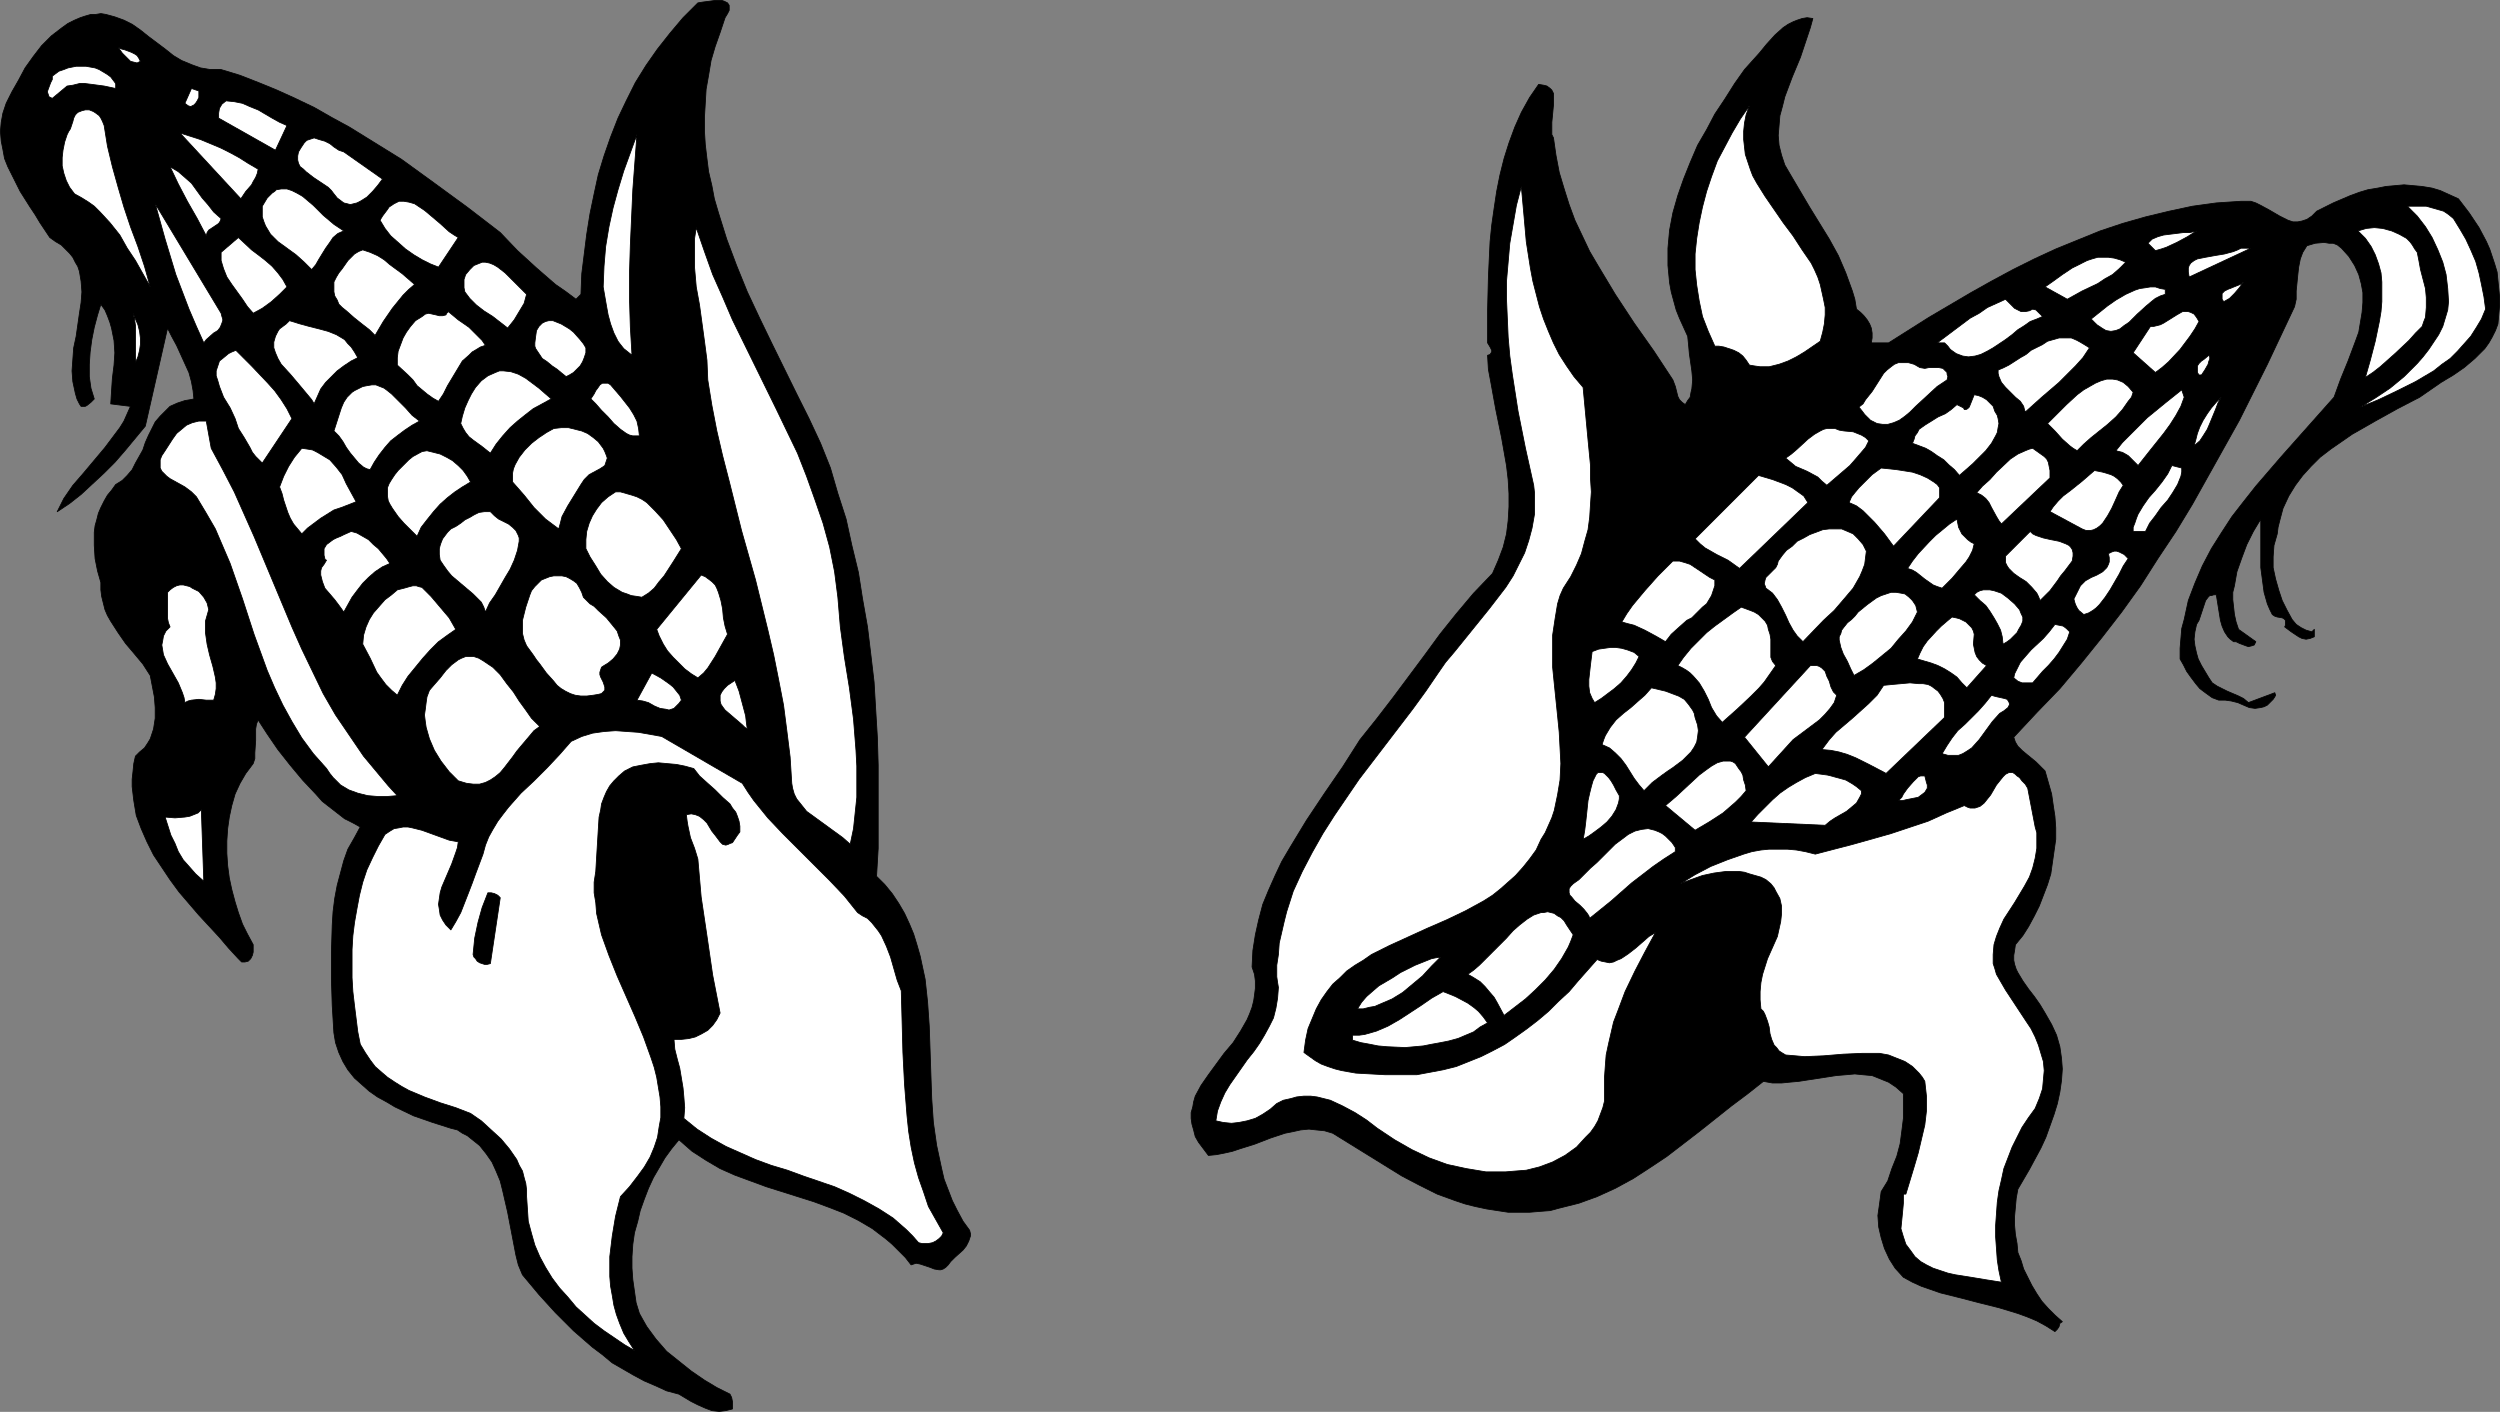 <?xml version="1.0" encoding="UTF-8" standalone="no"?>
<svg
   version="1.0"
   width="129.809mm"
   height="73.308mm"
   id="svg93"
   sodipodi:docname="Corn 25.wmf"
   xmlns:inkscape="http://www.inkscape.org/namespaces/inkscape"
   xmlns:sodipodi="http://sodipodi.sourceforge.net/DTD/sodipodi-0.dtd"
   xmlns="http://www.w3.org/2000/svg"
   xmlns:svg="http://www.w3.org/2000/svg">
  <rect width="100%" height="100%" fill="#808080" stroke="none"/>
  <sodipodi:namedview
     id="namedview93"
     pagecolor="#ffffff"
     bordercolor="#000000"
     borderopacity="0.25"
     inkscape:showpageshadow="2"
     inkscape:pageopacity="0.0"
     inkscape:pagecheckerboard="0"
     inkscape:deskcolor="#d1d1d1"
     inkscape:document-units="mm" />
  <defs
     id="defs1">
    <pattern
       id="WMFhbasepattern"
       patternUnits="userSpaceOnUse"
       width="6"
       height="6"
       x="0"
       y="0" />
  </defs>
  <path
     style="fill:#000000;fill-opacity:1;fill-rule:evenodd;stroke:#000000;stroke-width:0.162px;stroke-linecap:round;stroke-linejoin:round;stroke-miterlimit:4;stroke-dasharray:none;stroke-opacity:1"
     d="m 142.289,3.473 -0.97,2.908 -0.97,2.746 -0.808,2.746 -0.485,2.908 -0.485,2.746 -0.162,2.746 -0.162,2.746 v 2.746 l 0.162,2.585 0.323,2.746 0.323,2.585 0.646,2.746 0.485,2.585 0.808,2.746 1.616,5.17 1.939,5.17 2.101,5.17 2.424,5.17 2.424,5.008 4.848,9.855 2.424,4.847 2.262,4.847 1.939,4.847 1.454,5.008 1.616,5.008 1.131,5.17 1.293,5.331 0.808,5.17 0.97,5.493 0.646,5.331 0.646,5.493 0.323,5.493 0.323,5.331 0.162,5.493 v 5.493 5.493 5.331 l -0.323,5.493 1.616,1.616 1.454,1.777 1.293,1.939 1.131,1.939 0.97,2.1 0.808,1.939 0.646,2.1 0.646,2.262 0.485,2.262 0.485,2.262 0.485,4.524 0.323,4.685 0.162,4.685 0.162,4.847 0.162,4.685 0.323,4.685 0.646,4.524 0.485,2.262 0.485,2.262 0.485,2.1 0.808,2.1 0.808,2.1 0.97,1.939 1.131,2.1 1.293,1.777 0.162,0.646 v 0.485 l -0.323,0.969 -0.485,0.969 -0.646,0.808 -1.616,1.454 -0.808,0.808 -0.485,0.646 -0.485,0.485 -0.485,0.323 -0.485,0.162 h -0.323 l -0.97,-0.162 -0.808,-0.323 -0.97,-0.323 -0.97,-0.323 -0.808,-0.162 -0.485,0.162 -0.485,0.162 -1.131,-1.454 -1.293,-1.292 -1.293,-1.292 -1.131,-0.969 -2.747,-2.1 -2.747,-1.616 -2.909,-1.454 -2.909,-1.131 -3.07,-1.131 -3.07,-0.969 -6.141,-1.939 -3.07,-1.131 -3.07,-1.131 -2.909,-1.292 -2.747,-1.616 -2.747,-1.777 -1.293,-1.131 -1.293,-1.131 -1.454,1.777 -1.293,1.777 -1.131,1.939 -1.131,1.939 -0.97,2.1 -0.808,2.1 -0.808,2.262 -0.485,2.1 -0.646,2.262 -0.323,2.262 -0.162,2.423 v 2.262 l 0.162,2.262 0.323,2.262 0.323,2.262 0.646,2.1 0.808,1.454 0.646,1.131 1.778,2.423 2.101,2.423 2.424,1.939 2.424,1.939 2.586,1.777 2.424,1.454 2.586,1.292 0.323,0.646 0.162,0.808 v 1.454 l -1.293,0.323 -1.293,0.162 -1.454,-0.162 -1.293,-0.485 -1.454,-0.646 -1.293,-0.646 -2.424,-1.454 -2.424,-0.646 -2.101,-0.969 -2.262,-0.969 -2.101,-1.131 -4.202,-2.423 -1.939,-1.616 -1.939,-1.454 -3.717,-3.231 -3.555,-3.554 -3.232,-3.554 -3.232,-3.877 -0.808,-1.939 -0.485,-1.939 -0.808,-4.2 -0.808,-4.2 -0.97,-4.2 -0.485,-1.939 -0.808,-1.939 -0.808,-1.777 -1.131,-1.616 -1.293,-1.616 -1.616,-1.292 -0.808,-0.646 -0.97,-0.485 -0.97,-0.646 -1.293,-0.323 -3.555,-1.131 -3.717,-1.292 -3.717,-1.777 -1.616,-0.969 -1.778,-0.969 -1.616,-1.131 -1.454,-1.292 -1.454,-1.292 -1.293,-1.616 -0.97,-1.616 -0.808,-1.777 -0.646,-1.939 -0.323,-1.939 -0.323,-5.331 -0.162,-5.17 v -5.331 l 0.162,-5.331 0.162,-2.585 0.323,-2.585 0.485,-2.585 0.646,-2.423 0.646,-2.423 0.808,-2.262 1.293,-2.262 1.131,-2.1 -1.454,-0.808 -1.616,-0.808 -1.454,-1.131 -1.454,-1.131 -1.454,-1.131 -1.293,-1.454 -2.586,-2.746 -2.424,-2.908 -2.424,-3.07 -2.101,-3.07 -1.778,-2.746 -0.323,0.808 -0.162,0.969 v 2.262 l -0.162,2.423 v 1.131 l -0.323,0.969 -1.454,1.939 -1.131,1.939 -0.97,2.1 -0.646,2.262 -0.485,2.262 -0.323,2.262 -0.162,2.423 v 2.423 l 0.162,2.423 0.323,2.423 0.485,2.262 0.646,2.423 0.646,2.1 0.808,2.262 0.97,1.939 1.131,2.1 v 0.646 0.808 l -0.162,0.646 -0.323,0.646 -0.485,0.485 -0.646,0.162 h -0.646 l -0.323,-0.323 -0.323,-0.323 -1.939,-2.1 -1.778,-2.1 -4.04,-4.362 -3.878,-4.524 -1.778,-2.423 -1.616,-2.423 -1.616,-2.423 -1.293,-2.585 -1.131,-2.585 -0.97,-2.585 -0.485,-2.908 -0.323,-2.746 v -1.454 l 0.162,-1.454 0.162,-1.616 0.323,-1.454 0.808,-0.808 0.97,-0.808 0.646,-0.969 0.485,-0.808 0.323,-0.969 0.323,-0.969 0.323,-2.1 v -2.1 l -0.162,-2.1 -0.808,-4.2 -1.454,-2.262 -1.616,-1.939 -1.778,-2.1 -1.454,-2.1 -1.454,-2.262 -0.646,-1.131 -0.485,-1.131 -0.323,-1.292 -0.323,-1.292 -0.162,-1.292 v -1.454 l -0.646,-2.262 -0.485,-2.423 -0.162,-2.585 v -2.585 l 0.162,-1.292 0.323,-1.131 0.323,-1.292 0.485,-1.131 0.646,-1.292 0.646,-1.131 0.808,-0.969 0.808,-1.131 1.293,-0.808 0.97,-0.969 0.97,-1.131 0.646,-1.292 1.454,-2.585 0.485,-1.454 0.646,-1.454 0.646,-1.292 0.646,-1.292 0.97,-1.131 0.97,-0.969 0.97,-0.969 1.454,-0.646 1.454,-0.485 0.97,-0.162 0.808,-0.162 -0.162,-1.616 -0.323,-1.777 -0.485,-1.777 -0.808,-1.777 -1.616,-3.554 -0.97,-1.777 -0.808,-1.616 -4.363,19.225 -3.878,4.685 -2.101,2.423 -2.101,2.1 -2.262,2.1 -2.262,2.1 -2.262,1.777 -2.424,1.616 0.646,-1.292 0.646,-1.292 1.778,-2.585 2.101,-2.423 4.202,-5.008 1.939,-2.585 0.97,-1.292 0.808,-1.292 0.646,-1.454 0.646,-1.454 -3.878,-0.485 0.162,-2.585 0.162,-2.423 0.323,-2.585 0.162,-2.423 -0.162,-2.423 -0.485,-2.423 -0.323,-1.131 -0.485,-1.292 -0.485,-1.131 -0.808,-1.131 -0.646,2.1 -0.646,2.423 -0.485,2.423 -0.323,2.423 -0.162,2.423 v 2.423 l 0.323,2.262 0.646,2.1 -0.646,0.646 -0.808,0.646 -0.323,0.162 h -0.323 -0.485 l -0.323,-0.485 -0.485,-0.969 -0.323,-1.131 -0.485,-2.262 -0.162,-2.1 0.162,-2.262 0.162,-2.262 0.485,-2.262 0.646,-4.524 0.323,-2.1 0.162,-2.1 -0.162,-2.1 -0.323,-1.939 -0.323,-0.969 -0.485,-0.808 -0.485,-0.969 -0.646,-0.808 -0.808,-0.808 -0.808,-0.808 L 10.908,47.417 9.777,46.609 7.838,43.701 6.868,42.085 5.898,40.631 3.959,37.562 2.343,34.331 1.535,32.715 0.889,31.1 0.566,29.323 0.242,27.707 0.081,25.768 0.242,23.991 0.566,22.214 1.212,20.275 2.343,18.014 3.636,15.752 4.929,13.328 6.545,11.067 8.161,8.966 10.1,7.028 12.201,5.412 13.332,4.604 14.625,3.958 15.756,3.473 16.726,3.15 17.857,2.827 h 0.97 l 0.97,-0.162 0.97,0.162 1.778,0.485 1.778,0.646 1.616,0.808 1.616,1.131 1.616,1.292 3.232,2.423 1.616,1.292 1.616,0.969 1.939,0.808 1.778,0.646 0.97,0.162 0.97,0.162 h 0.97 1.131 l 3.717,1.131 3.717,1.454 3.555,1.454 3.555,1.616 3.717,1.777 3.394,1.939 3.555,1.939 3.394,2.1 6.787,4.2 6.464,4.685 6.626,4.847 6.302,4.847 3.394,3.554 3.717,3.393 3.717,3.231 2.101,1.454 1.939,1.454 0.97,-0.969 0.162,-4.039 0.485,-3.877 0.485,-3.877 0.646,-4.039 0.808,-3.877 0.808,-3.716 1.131,-3.716 1.293,-3.716 1.454,-3.716 1.616,-3.393 1.778,-3.554 2.101,-3.393 2.262,-3.231 2.424,-3.07 2.586,-3.07 2.909,-2.908 0.97,-0.162 1.293,-0.162 1.131,-0.162 h 1.293 l 0.485,0.162 0.323,0.162 0.323,0.162 0.323,0.485 V 1.535 2.019 l -0.323,0.646 z"
     id="path1" />
  <path
     style="fill:#ffffff;fill-opacity:1;fill-rule:evenodd;stroke:#000000;stroke-width:0.162px;stroke-linecap:round;stroke-linejoin:round;stroke-miterlimit:4;stroke-dasharray:none;stroke-opacity:1"
     d="m 27.553,12.036 -0.646,0.323 -0.646,-0.162 -0.646,-0.162 -0.485,-0.485 -1.131,-1.131 -0.808,-1.131 0.646,0.323 0.646,0.162 1.293,0.485 0.646,0.323 0.485,0.323 0.323,0.485 z"
     id="path2" />
  <path
     style="fill:#ffffff;fill-opacity:1;fill-rule:evenodd;stroke:#000000;stroke-width:0.162px;stroke-linecap:round;stroke-linejoin:round;stroke-miterlimit:4;stroke-dasharray:none;stroke-opacity:1"
     d="m 22.705,16.398 v 0.969 L 20.442,16.883 18.018,16.56 16.726,16.398 H 15.594 L 14.302,16.721 13.17,16.883 10.262,19.306 9.938,19.144 9.615,18.983 9.454,18.498 9.292,18.014 9.454,17.529 9.938,16.236 10.262,15.59 v -0.646 l 0.646,-0.485 0.646,-0.485 0.97,-0.323 0.808,-0.323 0.808,-0.162 0.808,-0.162 h 1.939 l 1.778,0.323 0.808,0.323 0.808,0.485 0.808,0.485 0.646,0.485 0.485,0.646 z"
     id="path3" />
  <path
     style="fill:#ffffff;fill-opacity:1;fill-rule:evenodd;stroke:#000000;stroke-width:0.162px;stroke-linecap:round;stroke-linejoin:round;stroke-miterlimit:4;stroke-dasharray:none;stroke-opacity:1"
     d="m 39.026,17.852 v 0.646 0.646 l -0.323,0.646 -0.323,0.485 -0.323,0.323 -0.646,0.323 -0.485,-0.162 -0.646,-0.485 1.293,-2.908 z"
     id="path4" />
  <path
     style="fill:#ffffff;fill-opacity:1;fill-rule:evenodd;stroke:#000000;stroke-width:0.162px;stroke-linecap:round;stroke-linejoin:round;stroke-miterlimit:4;stroke-dasharray:none;stroke-opacity:1"
     d="m 56.318,24.637 -2.262,4.847 -11.15,-6.301 v -0.969 l 0.162,-0.969 0.485,-0.808 0.808,-0.646 1.616,0.162 1.616,0.323 1.454,0.646 1.616,0.646 2.747,1.616 1.454,0.808 z"
     id="path5" />
  <path
     style="fill:#ffffff;fill-opacity:1;fill-rule:evenodd;stroke:#000000;stroke-width:0.162px;stroke-linecap:round;stroke-linejoin:round;stroke-miterlimit:4;stroke-dasharray:none;stroke-opacity:1"
     d="m 20.442,24.637 0.646,4.039 0.97,4.039 1.131,4.039 1.131,3.877 1.293,3.877 1.454,3.877 1.293,3.877 1.131,4.039 -2.909,-5.17 -1.616,-2.423 -1.454,-2.585 -1.939,-2.423 -1.939,-2.1 -1.131,-1.131 -1.131,-0.808 -1.293,-0.808 -1.454,-0.808 -0.97,-1.292 -0.646,-1.292 -0.485,-1.454 -0.323,-1.454 v -1.616 l 0.162,-1.454 0.323,-1.616 0.485,-1.454 0.323,-0.646 0.323,-0.485 0.485,-1.454 0.162,-0.646 0.323,-0.646 0.485,-0.485 0.808,-0.323 0.646,-0.162 h 0.808 l 0.808,0.323 0.485,0.323 0.646,0.485 0.323,0.485 0.323,0.646 z"
     id="path6" />
  <path
     style="fill:#ffffff;fill-opacity:1;fill-rule:evenodd;stroke:#000000;stroke-width:0.162px;stroke-linecap:round;stroke-linejoin:round;stroke-miterlimit:4;stroke-dasharray:none;stroke-opacity:1"
     d="m 50.662,33.2 -0.162,0.808 -0.323,0.808 -0.485,0.808 -0.323,0.646 -1.131,1.292 -0.97,1.454 -11.958,-12.925 4.04,1.292 3.878,1.616 1.939,0.969 1.778,0.969 1.778,1.131 z"
     id="path7" />
  <path
     style="fill:#ffffff;fill-opacity:1;fill-rule:evenodd;stroke:#000000;stroke-width:0.162px;stroke-linecap:round;stroke-linejoin:round;stroke-miterlimit:4;stroke-dasharray:none;stroke-opacity:1"
     d="m 124.028,69.712 -0.808,-0.646 -0.808,-0.646 -0.646,-0.808 -0.485,-0.646 -0.808,-1.616 -0.646,-1.777 -0.485,-1.777 -0.323,-1.777 -0.646,-3.716 0.162,-4.039 0.323,-3.877 0.646,-3.877 0.808,-3.716 0.97,-3.554 1.131,-3.716 1.293,-3.554 1.293,-3.554 -0.808,10.824 -0.485,10.824 -0.162,5.331 v 5.493 l 0.162,5.331 z"
     id="path8" />
  <path
     style="fill:#ffffff;fill-opacity:1;fill-rule:evenodd;stroke:#000000;stroke-width:0.162px;stroke-linecap:round;stroke-linejoin:round;stroke-miterlimit:4;stroke-dasharray:none;stroke-opacity:1"
     d="m 75.063,35.139 -0.97,1.292 -0.97,1.131 -1.131,1.131 -1.293,0.808 -0.646,0.323 -0.646,0.162 -0.646,0.162 -0.646,-0.162 -0.646,-0.162 -0.646,-0.485 -0.646,-0.485 -0.646,-0.808 -0.485,-0.646 -0.646,-0.646 -1.454,-0.969 -1.454,-0.969 -1.454,-1.131 -0.485,-0.485 -0.646,-0.485 -0.323,-0.646 -0.162,-0.646 v -0.808 l 0.162,-0.808 0.485,-0.808 0.646,-0.969 0.485,-0.485 0.485,-0.162 0.97,-0.323 0.97,0.323 1.131,0.323 0.97,0.485 0.808,0.646 0.97,0.646 0.97,0.323 z"
     id="path9" />
  <path
     style="fill:#ffffff;fill-opacity:1;fill-rule:evenodd;stroke:#000000;stroke-width:0.162px;stroke-linecap:round;stroke-linejoin:round;stroke-miterlimit:4;stroke-dasharray:none;stroke-opacity:1"
     d="m 43.39,42.893 -0.162,0.485 -0.323,0.485 -0.97,0.646 -0.97,0.646 -0.323,0.485 -0.162,0.646 -1.778,-3.393 -1.939,-3.393 -1.778,-3.393 -1.616,-3.393 1.616,0.969 1.293,1.131 1.293,1.131 2.101,2.908 1.131,1.292 1.131,1.454 z"
     id="path10" />
  <path
     style="fill:#ffffff;fill-opacity:1;fill-rule:evenodd;stroke:#000000;stroke-width:0.162px;stroke-linecap:round;stroke-linejoin:round;stroke-miterlimit:4;stroke-dasharray:none;stroke-opacity:1"
     d="m 67.468,45.317 -1.131,0.485 -0.97,0.808 -0.646,0.969 -0.808,1.131 -1.293,2.1 -0.646,1.131 -0.808,0.969 -1.454,-1.454 -1.616,-1.454 -1.778,-1.292 -1.778,-1.292 -1.454,-1.454 -0.485,-0.808 -0.485,-0.808 -0.323,-0.808 -0.323,-0.969 v -0.969 -1.131 l 0.485,-0.808 0.485,-0.808 0.485,-0.485 0.485,-0.485 0.485,-0.323 0.323,-0.323 0.97,-0.162 h 1.131 l 0.97,0.323 0.97,0.485 1.131,0.646 2.101,1.777 1.939,1.939 2.101,1.777 0.97,0.646 z"
     id="path11" />
  <path
     style="fill:#ffffff;fill-opacity:1;fill-rule:evenodd;stroke:#000000;stroke-width:0.162px;stroke-linecap:round;stroke-linejoin:round;stroke-miterlimit:4;stroke-dasharray:none;stroke-opacity:1"
     d="m 89.93,46.609 -3.878,5.816 -1.616,-0.646 -1.616,-0.808 -1.616,-0.969 -1.616,-1.131 -1.454,-1.292 -1.454,-1.292 -1.131,-1.454 -0.97,-1.616 0.485,-0.808 0.485,-0.646 0.485,-0.646 0.323,-0.485 0.97,-0.646 0.97,-0.485 h 0.97 l 0.97,0.162 1.131,0.323 0.97,0.646 0.97,0.646 0.97,0.808 2.101,1.777 1.778,1.616 0.97,0.646 z"
     id="path12" />
  <path
     style="fill:#ffffff;fill-opacity:1;fill-rule:evenodd;stroke:#000000;stroke-width:0.162px;stroke-linecap:round;stroke-linejoin:round;stroke-miterlimit:4;stroke-dasharray:none;stroke-opacity:1"
     d="m 43.39,61.472 0.162,0.646 0.162,0.485 v 0.323 l -0.162,0.485 -0.323,0.808 -0.485,0.646 -0.808,0.485 -1.454,1.292 -0.485,0.646 -1.454,-3.231 -1.454,-3.393 -1.293,-3.393 -1.293,-3.393 -2.101,-6.947 -1.939,-6.947 z"
     id="path13" />
  <path
     style="fill:#ffffff;fill-opacity:1;fill-rule:evenodd;stroke:#000000;stroke-width:0.162px;stroke-linecap:round;stroke-linejoin:round;stroke-miterlimit:4;stroke-dasharray:none;stroke-opacity:1"
     d="m 164.428,117.209 0.485,5.816 0.808,5.978 0.97,5.978 0.808,6.139 0.485,6.139 0.162,3.07 v 3.07 3.07 l -0.323,3.07 -0.323,3.07 -0.646,3.07 -1.454,-1.292 -1.778,-1.292 -3.555,-2.585 -1.778,-1.292 -0.646,-0.808 -0.646,-0.808 -0.646,-0.808 -0.485,-0.969 -0.323,-1.131 -0.162,-0.969 -0.323,-5.17 -0.646,-5.17 -0.646,-5.008 -0.97,-5.008 -0.97,-4.847 -1.131,-4.847 -2.424,-9.855 -2.747,-9.693 -2.424,-9.693 -1.293,-5.008 -1.131,-4.847 -0.97,-5.008 -0.808,-5.008 -0.162,-3.877 -0.485,-3.716 -0.485,-3.554 -0.485,-3.554 -0.646,-3.554 -0.323,-3.716 V 48.709 46.771 l 0.323,-2.1 1.616,4.685 1.616,4.524 1.939,4.362 1.939,4.524 8.565,17.448 2.101,4.362 2.101,4.362 1.778,4.524 1.616,4.524 1.616,4.685 1.293,4.685 0.97,4.847 z"
     id="path14" />
  <path
     style="fill:#ffffff;fill-opacity:1;fill-rule:evenodd;stroke:#000000;stroke-width:0.162px;stroke-linecap:round;stroke-linejoin:round;stroke-miterlimit:4;stroke-dasharray:none;stroke-opacity:1"
     d="m 56.318,56.302 -1.454,1.454 -1.616,1.454 -1.778,1.292 -1.778,0.969 -1.131,-1.292 -0.97,-1.454 -2.101,-2.908 -0.97,-1.454 -0.646,-1.616 -0.485,-1.616 v -0.808 -0.808 l 3.394,-2.908 2.586,2.423 1.293,0.969 1.454,1.131 1.293,1.131 1.131,1.292 0.97,1.292 z"
     id="path15" />
  <path
     style="fill:#ffffff;fill-opacity:1;fill-rule:evenodd;stroke:#000000;stroke-width:0.162px;stroke-linecap:round;stroke-linejoin:round;stroke-miterlimit:4;stroke-dasharray:none;stroke-opacity:1"
     d="m 81.366,55.818 -1.131,0.969 -1.131,1.131 -2.101,2.585 -1.778,2.585 -1.616,2.746 -0.485,-0.485 -0.646,-0.646 -1.454,-1.131 -0.808,-0.646 -0.808,-0.646 -1.454,-1.292 -0.808,-0.646 -0.646,-0.646 -0.323,-0.808 -0.485,-0.808 -0.162,-0.808 v -0.969 -0.969 l 0.485,-0.969 0.485,-0.808 0.646,-0.808 1.131,-1.616 0.646,-0.646 0.646,-0.646 0.808,-0.485 0.808,-0.323 1.454,0.485 1.454,0.646 1.293,0.808 1.131,0.969 2.424,1.777 z"
     id="path16" />
  <path
     style="fill:#ffffff;fill-opacity:1;fill-rule:evenodd;stroke:#000000;stroke-width:0.162px;stroke-linecap:round;stroke-linejoin:round;stroke-miterlimit:4;stroke-dasharray:none;stroke-opacity:1"
     d="m 103.343,57.756 -0.485,1.777 -0.97,1.616 -0.97,1.616 -1.293,1.616 -1.454,-1.131 -1.454,-1.131 -1.778,-1.131 -1.454,-1.131 -1.293,-1.292 -0.485,-0.646 -0.485,-0.646 -0.162,-0.808 v -0.808 -0.808 l 0.323,-0.969 0.808,-0.969 0.808,-0.808 0.808,-0.323 0.808,-0.323 h 0.646 l 0.808,0.162 0.808,0.323 0.808,0.485 1.454,1.131 1.454,1.454 0.808,0.808 0.646,0.646 z"
     id="path17" />
  <path
     style="fill:#ffffff;fill-opacity:1;fill-rule:evenodd;stroke:#000000;stroke-width:0.162px;stroke-linecap:round;stroke-linejoin:round;stroke-miterlimit:4;stroke-dasharray:none;stroke-opacity:1"
     d="m 95.263,67.773 -0.97,0.323 -0.808,0.485 -0.808,0.485 -0.646,0.646 -1.293,1.131 -0.97,1.616 -0.97,1.616 -0.97,1.616 -0.808,1.616 -0.97,1.454 -1.131,-0.646 -1.131,-0.808 -1.939,-1.616 -0.808,-1.131 -0.97,-0.969 -2.101,-1.939 v -1.454 l 0.162,-1.292 0.485,-1.292 0.485,-1.292 0.646,-1.131 0.808,-1.131 0.97,-1.131 1.293,-0.808 0.646,-0.485 0.646,-0.162 1.454,0.323 0.646,0.162 h 0.646 l 0.646,-0.162 0.162,-0.323 0.323,-0.323 1.939,1.616 2.101,1.454 0.97,0.969 0.808,0.808 0.808,0.808 z"
     id="path18" />
  <path
     style="fill:#ffffff;fill-opacity:1;fill-rule:evenodd;stroke:#000000;stroke-width:0.162px;stroke-linecap:round;stroke-linejoin:round;stroke-miterlimit:4;stroke-dasharray:none;stroke-opacity:1"
     d="m 26.583,71.166 v -2.746 -2.262 -2.262 l -0.162,-1.131 -0.323,-1.292 0.485,1.131 0.485,1.131 0.323,1.292 0.162,1.292 v 1.292 l -0.162,1.131 -0.323,1.292 z"
     id="path19" />
  <path
     style="fill:#ffffff;fill-opacity:1;fill-rule:evenodd;stroke:#000000;stroke-width:0.162px;stroke-linecap:round;stroke-linejoin:round;stroke-miterlimit:4;stroke-dasharray:none;stroke-opacity:1"
     d="m 114.978,68.258 v 0.969 l -0.323,0.969 -0.323,0.808 -0.485,0.808 -0.646,0.646 -0.646,0.646 -0.808,0.485 -0.646,0.323 -0.808,-0.646 -0.97,-0.808 -0.97,-0.646 -0.97,-0.808 -0.97,-0.646 -0.646,-0.969 -0.646,-0.969 -0.162,-0.485 v -0.646 l 0.162,-1.292 0.162,-1.131 0.485,-0.808 0.646,-0.646 0.646,-0.323 0.646,-0.162 h 0.808 l 0.808,0.323 0.808,0.323 0.808,0.485 0.808,0.485 0.808,0.646 1.293,1.454 0.646,0.808 z"
     id="path20" />
  <path
     style="fill:#ffffff;fill-opacity:1;fill-rule:evenodd;stroke:#000000;stroke-width:0.162px;stroke-linecap:round;stroke-linejoin:round;stroke-miterlimit:4;stroke-dasharray:none;stroke-opacity:1"
     d="m 70.215,70.196 -1.293,0.646 -1.454,0.969 -1.293,0.969 -1.131,1.131 -1.131,1.131 -0.97,1.292 -0.646,1.454 -0.646,1.454 -0.485,-0.808 -0.808,-0.969 -1.616,-1.939 -1.778,-2.1 -1.778,-1.939 -0.646,-1.131 -0.485,-1.131 -0.323,-0.969 v -1.131 l 0.323,-1.131 0.485,-0.969 0.323,-0.485 1.293,-0.969 0.646,-0.646 2.101,0.646 1.778,0.485 1.939,0.485 1.778,0.485 1.616,0.646 1.616,0.969 0.646,0.808 0.646,0.646 0.646,0.969 z"
     id="path21" />
  <path
     style="fill:#ffffff;fill-opacity:1;fill-rule:evenodd;stroke:#000000;stroke-width:0.162px;stroke-linecap:round;stroke-linejoin:round;stroke-miterlimit:4;stroke-dasharray:none;stroke-opacity:1"
     d="m 57.287,82.151 -5.818,8.724 -0.646,-0.646 -0.646,-0.646 -0.646,-0.808 -0.485,-0.969 -1.131,-1.939 -1.131,-1.777 -0.323,-0.969 -0.323,-0.969 -0.97,-2.1 -1.293,-2.1 -0.808,-2.1 -0.323,-1.131 -0.323,-0.969 v -0.969 l 0.323,-0.969 0.323,-0.969 0.808,-0.646 0.97,-0.808 0.646,-0.323 0.808,-0.323 1.616,1.616 1.454,1.454 3.07,3.231 1.454,1.616 1.293,1.777 1.131,1.777 z"
     id="path22" />
  <path
     style="fill:#ffffff;fill-opacity:1;fill-rule:evenodd;stroke:#000000;stroke-width:0.162px;stroke-linecap:round;stroke-linejoin:round;stroke-miterlimit:4;stroke-dasharray:none;stroke-opacity:1"
     d="m 108.191,78.274 -1.778,0.969 -1.778,0.969 -1.454,1.131 -1.616,1.292 -1.454,1.292 -1.454,1.616 -1.293,1.616 -1.131,1.777 -1.616,-1.292 -1.778,-1.292 -0.808,-0.646 -0.646,-0.808 -0.485,-0.808 -0.485,-0.969 0.323,-1.454 0.485,-1.616 0.646,-1.454 0.646,-1.292 0.808,-1.292 1.131,-1.292 1.293,-0.969 1.454,-0.646 0.808,-0.323 h 0.808 l 1.454,0.162 1.454,0.485 1.454,0.808 1.293,0.969 1.293,0.969 1.293,1.131 z"
     id="path23" />
  <path
     style="fill:#ffffff;fill-opacity:1;fill-rule:evenodd;stroke:#000000;stroke-width:0.162px;stroke-linecap:round;stroke-linejoin:round;stroke-miterlimit:4;stroke-dasharray:none;stroke-opacity:1"
     d="m 82.335,82.636 -1.454,0.808 -1.454,0.969 -1.293,0.969 -1.454,1.131 -1.131,1.292 -1.131,1.454 -0.97,1.454 -0.808,1.454 -0.646,-0.162 -0.646,-0.323 -0.97,-0.808 -0.808,-0.969 -0.808,-0.969 -0.808,-1.131 -0.646,-1.131 -0.808,-1.131 -0.97,-0.969 1.454,-4.524 0.485,-1.131 0.646,-0.969 0.97,-0.969 0.485,-0.323 0.646,-0.323 0.97,-0.485 0.808,-0.162 0.97,-0.162 h 0.808 l 0.808,0.323 0.808,0.323 0.646,0.485 0.808,0.646 1.293,1.292 1.454,1.454 1.293,1.454 z"
     id="path24" />
  <path
     style="fill:#ffffff;fill-opacity:1;fill-rule:evenodd;stroke:#000000;stroke-width:0.162px;stroke-linecap:round;stroke-linejoin:round;stroke-miterlimit:4;stroke-dasharray:none;stroke-opacity:1"
     d="m 125.482,85.544 h -0.646 -0.646 l -0.646,-0.162 -0.646,-0.323 -1.131,-0.808 -1.293,-1.131 -1.131,-1.292 -1.293,-1.292 -1.131,-1.292 -0.97,-0.969 0.323,-0.485 0.323,-0.485 0.323,-0.646 0.485,-0.646 0.323,-0.485 0.485,-0.323 h 0.808 0.323 l 0.485,0.323 0.97,1.131 0.97,1.131 1.778,2.262 0.808,1.292 0.646,1.292 0.323,1.454 z"
     id="path25" />
  <path
     style="fill:#ffffff;fill-opacity:1;fill-rule:evenodd;stroke:#000000;stroke-width:0.162px;stroke-linecap:round;stroke-linejoin:round;stroke-miterlimit:4;stroke-dasharray:none;stroke-opacity:1"
     d="m 41.45,87.968 2.262,4.2 2.262,4.362 1.939,4.362 1.939,4.362 7.434,17.771 1.939,4.362 2.101,4.362 2.101,4.362 2.424,4.2 2.747,4.039 2.747,4.039 3.232,3.877 1.616,1.939 1.778,1.939 -1.939,0.162 h -1.939 l -1.939,-0.162 -1.939,-0.485 -1.778,-0.646 -1.616,-0.969 -0.808,-0.808 -0.646,-0.646 -0.646,-0.808 -0.646,-0.969 -1.293,-1.454 -1.293,-1.454 -2.262,-3.07 -1.939,-3.231 -1.778,-3.231 -1.616,-3.393 -1.454,-3.393 -2.586,-7.108 -2.262,-6.947 -2.424,-6.947 -1.454,-3.393 -1.454,-3.393 -1.778,-3.07 -1.939,-3.231 -0.485,-0.485 -0.485,-0.485 -1.293,-0.969 -1.454,-0.808 -1.454,-0.808 -0.646,-0.485 -0.485,-0.485 -0.485,-0.485 -0.323,-0.646 v -0.808 -0.808 l 0.323,-0.808 0.646,-0.969 1.454,-2.262 0.808,-1.131 0.97,-0.808 0.97,-0.808 1.131,-0.485 1.293,-0.323 h 1.454 z"
     id="path26" />
  <path
     style="fill:#ffffff;fill-opacity:1;fill-rule:evenodd;stroke:#000000;stroke-width:0.162px;stroke-linecap:round;stroke-linejoin:round;stroke-miterlimit:4;stroke-dasharray:none;stroke-opacity:1"
     d="m 118.372,87.968 0.323,0.646 0.323,0.808 0.162,0.485 -0.162,0.485 -0.162,0.485 -0.162,0.485 -0.97,0.646 -2.101,1.131 -0.97,0.969 -0.323,0.485 -0.323,0.485 -1.293,2.1 -1.293,2.1 -1.131,2.1 -0.323,1.292 -0.323,1.131 -1.293,-0.969 -1.293,-0.969 -1.131,-1.131 -1.131,-1.131 -1.939,-2.423 -2.262,-2.585 V 93.784 92.814 l 0.162,-0.808 0.323,-0.808 0.808,-1.454 1.131,-1.454 1.293,-1.292 1.454,-1.131 1.454,-0.969 1.454,-0.808 1.454,-0.162 h 1.454 l 1.293,0.323 1.293,0.323 1.131,0.485 1.131,0.808 0.97,0.808 z"
     id="path27" />
  <path
     style="fill:#ffffff;fill-opacity:1;fill-rule:evenodd;stroke:#000000;stroke-width:0.162px;stroke-linecap:round;stroke-linejoin:round;stroke-miterlimit:4;stroke-dasharray:none;stroke-opacity:1"
     d="m 69.892,98.469 -2.909,1.131 -1.454,0.485 -2.586,1.616 -1.293,0.969 -1.293,0.969 -1.131,1.131 -0.808,-0.969 -0.808,-0.969 -0.646,-1.131 -0.485,-1.131 -0.808,-2.423 -0.323,-1.292 -0.485,-1.292 0.808,-2.1 0.97,-1.939 1.131,-1.777 1.454,-1.777 1.131,0.162 0.97,0.162 0.97,0.485 0.808,0.485 0.808,0.485 0.808,0.485 1.293,1.454 1.131,1.454 0.808,1.777 z"
     id="path28" />
  <path
     style="fill:#ffffff;fill-opacity:1;fill-rule:evenodd;stroke:#000000;stroke-width:0.162px;stroke-linecap:round;stroke-linejoin:round;stroke-miterlimit:4;stroke-dasharray:none;stroke-opacity:1"
     d="m 92.354,94.591 -1.616,0.969 -1.454,0.969 -1.454,1.131 -1.454,1.292 -1.293,1.454 -1.293,1.616 -1.131,1.454 -0.808,1.777 -1.293,-1.292 -1.293,-1.292 -1.131,-1.292 -1.131,-1.616 -0.485,-0.808 -0.323,-0.646 -0.162,-0.969 v -0.808 -0.808 l 0.323,-0.808 0.485,-0.808 0.646,-0.969 0.646,-0.808 0.646,-0.646 1.454,-1.454 0.808,-0.646 1.778,-0.969 0.97,-0.162 1.293,0.323 1.293,0.323 1.293,0.646 1.131,0.646 1.131,0.969 0.97,0.969 0.808,1.131 z"
     id="path29" />
  <path
     style="fill:#ffffff;fill-opacity:1;fill-rule:evenodd;stroke:#000000;stroke-width:0.162px;stroke-linecap:round;stroke-linejoin:round;stroke-miterlimit:4;stroke-dasharray:none;stroke-opacity:1"
     d="m 129.361,91.845 1.454,1.292 z"
     id="path30" />
  <path
     style="fill:#ffffff;fill-opacity:1;fill-rule:evenodd;stroke:#000000;stroke-width:0.162px;stroke-linecap:round;stroke-linejoin:round;stroke-miterlimit:4;stroke-dasharray:none;stroke-opacity:1"
     d="m 133.724,107.677 -0.808,1.292 -0.808,1.292 -1.778,2.746 -0.97,1.131 -0.97,1.292 -1.131,0.969 -1.293,0.808 -0.97,-0.162 -1.131,-0.162 -0.808,-0.323 -0.97,-0.323 -1.616,-0.969 -1.293,-1.131 -1.293,-1.454 -0.97,-1.616 -1.131,-1.777 -0.808,-1.616 v -1.777 l 0.162,-1.616 0.485,-1.616 0.646,-1.454 0.808,-1.292 0.97,-1.292 1.293,-1.131 1.454,-0.969 h 0.97 l 1.131,0.323 1.131,0.323 0.97,0.323 0.97,0.485 0.97,0.646 1.616,1.616 1.616,1.777 1.293,1.939 1.293,1.939 z"
     id="path31" />
  <path
     style="fill:#ffffff;fill-opacity:1;fill-rule:evenodd;stroke:#000000;stroke-width:0.162px;stroke-linecap:round;stroke-linejoin:round;stroke-miterlimit:4;stroke-dasharray:none;stroke-opacity:1"
     d="m 101.889,106.223 -0.323,1.777 -0.646,1.939 -0.808,1.777 -0.97,1.616 -1.939,3.393 -1.131,1.616 -0.808,1.777 -0.323,-0.969 -0.485,-0.969 -0.808,-0.808 -0.808,-0.808 -2.101,-1.777 -2.101,-1.777 -0.808,-0.969 -0.808,-1.131 -0.646,-0.969 -0.162,-1.131 v -1.131 l 0.162,-0.646 0.162,-0.485 0.323,-0.808 0.485,-0.646 0.485,-0.646 0.646,-0.646 0.97,-0.485 0.97,-0.646 0.808,-0.646 0.97,-0.485 0.808,-0.485 0.97,-0.485 1.131,-0.162 h 1.131 l 0.808,0.808 0.808,0.646 1.939,0.969 0.808,0.646 0.646,0.646 0.485,0.969 0.162,0.485 z"
     id="path32" />
  <path
     style="fill:#ffffff;fill-opacity:1;fill-rule:evenodd;stroke:#000000;stroke-width:0.162px;stroke-linecap:round;stroke-linejoin:round;stroke-miterlimit:4;stroke-dasharray:none;stroke-opacity:1"
     d="m 76.518,110.585 -1.454,0.646 -1.454,0.969 -1.293,1.131 -1.131,1.131 -1.131,1.454 -0.97,1.292 -0.808,1.454 -0.808,1.454 -0.808,-1.131 -0.97,-1.292 -0.97,-1.131 -0.97,-1.131 -0.485,-1.292 -0.162,-0.646 -0.162,-0.646 v -0.808 l 0.162,-0.646 0.485,-0.646 0.485,-0.808 -0.323,-0.162 v -0.162 l -0.162,-0.646 v -1.292 l 0.485,-0.808 0.646,-0.485 0.646,-0.485 0.646,-0.323 0.808,-0.323 0.646,-0.323 1.454,-0.646 1.131,0.323 1.131,0.646 1.131,0.646 0.97,0.969 0.97,0.808 0.808,0.969 0.808,0.969 z"
     id="path33" />
  <path
     style="fill:#ffffff;fill-opacity:1;fill-rule:evenodd;stroke:#000000;stroke-width:0.162px;stroke-linecap:round;stroke-linejoin:round;stroke-miterlimit:4;stroke-dasharray:none;stroke-opacity:1"
     d="m 114.493,117.209 0.646,0.646 0.646,0.646 0.808,0.485 0.808,0.808 1.616,1.454 1.454,1.777 0.646,0.808 0.323,0.969 0.323,0.808 v 0.969 l -0.162,0.808 -0.485,0.969 -0.808,0.969 -0.97,0.808 -0.808,0.485 -0.485,0.323 -0.162,0.485 -0.162,0.485 v 0.485 l 0.162,0.485 0.485,0.969 0.323,0.969 v 0.323 0.323 l -0.323,0.323 -0.323,0.323 -0.646,0.162 -0.97,0.162 -1.293,0.162 h -1.131 l -1.131,-0.162 -0.97,-0.323 -0.97,-0.485 -0.808,-0.485 -0.808,-0.646 -0.646,-0.808 -1.454,-1.616 -1.293,-1.777 -0.646,-0.808 -0.646,-0.969 -1.293,-1.777 -0.485,-1.131 -0.323,-1.292 v -1.292 -1.292 l 0.646,-2.585 0.808,-2.423 0.323,-0.808 0.646,-0.808 0.646,-0.646 0.646,-0.646 0.808,-0.323 0.808,-0.323 0.808,-0.162 h 0.808 0.808 l 0.808,0.162 0.646,0.323 0.808,0.485 0.646,0.485 0.485,0.808 0.485,0.969 z"
     id="path34" />
  <path
     style="fill:#ffffff;fill-opacity:1;fill-rule:evenodd;stroke:#000000;stroke-width:0.162px;stroke-linecap:round;stroke-linejoin:round;stroke-miterlimit:4;stroke-dasharray:none;stroke-opacity:1"
     d="m 142.773,124.479 -2.424,4.362 -1.454,2.262 -0.808,0.969 -1.131,0.969 -1.293,-0.808 -1.293,-0.969 -1.131,-1.131 -1.131,-1.131 -1.131,-1.292 -0.808,-1.292 -0.808,-1.616 -0.485,-1.292 8.726,-10.663 0.808,0.323 0.646,0.485 0.646,0.485 0.646,0.646 0.323,0.646 0.323,0.808 0.485,1.616 0.323,1.616 0.162,1.777 0.323,1.616 z"
     id="path35" />
  <path
     style="fill:#ffffff;fill-opacity:1;fill-rule:evenodd;stroke:#000000;stroke-width:0.162px;stroke-linecap:round;stroke-linejoin:round;stroke-miterlimit:4;stroke-dasharray:none;stroke-opacity:1"
     d="m 40.966,119.633 -0.323,1.131 -0.323,1.131 v 1.131 1.131 l 0.323,2.262 0.485,2.1 0.646,2.262 0.485,2.1 0.162,1.131 v 1.131 l -0.162,1.131 -0.323,1.131 h -1.454 l -1.454,-0.162 -1.454,0.162 -0.646,0.162 -0.646,0.323 -0.162,-0.969 -0.323,-0.969 -0.808,-1.939 -2.101,-3.716 -0.808,-1.777 -0.162,-0.969 -0.162,-0.969 0.162,-0.808 0.162,-0.969 0.485,-0.969 0.808,-0.808 -0.323,-0.808 -0.162,-0.808 v -1.777 -3.393 l 0.485,-0.485 0.646,-0.485 0.646,-0.323 0.646,-0.162 h 0.646 l 0.646,0.162 0.646,0.162 0.485,0.323 1.293,0.646 0.97,1.131 0.646,1.131 z"
     id="path36" />
  <path
     style="fill:#ffffff;fill-opacity:1;fill-rule:evenodd;stroke:#000000;stroke-width:0.162px;stroke-linecap:round;stroke-linejoin:round;stroke-miterlimit:4;stroke-dasharray:none;stroke-opacity:1"
     d="m 89.445,123.51 -1.616,1.131 -1.778,1.292 -1.616,1.616 -1.454,1.616 -1.454,1.777 -1.454,1.777 -1.131,1.777 -0.97,1.939 -1.131,-0.969 -1.131,-1.131 -0.97,-1.292 -0.808,-1.131 -1.293,-2.746 -1.454,-2.746 0.162,-1.777 0.485,-1.616 0.646,-1.454 0.808,-1.292 1.131,-1.292 1.131,-1.292 1.293,-0.969 1.131,-0.969 1.293,-0.323 1.131,-0.323 0.646,-0.162 h 0.646 l 0.485,0.162 0.646,0.162 1.778,1.777 1.778,2.1 1.778,2.1 z"
     id="path37" />
  <path
     style="fill:#ffffff;fill-opacity:1;fill-rule:evenodd;stroke:#000000;stroke-width:0.162px;stroke-linecap:round;stroke-linejoin:round;stroke-miterlimit:4;stroke-dasharray:none;stroke-opacity:1"
     d="m 105.929,142.574 -1.131,0.808 -0.808,0.969 -1.778,2.1 -0.808,0.969 -0.808,1.131 -1.616,2.1 -0.808,0.969 -0.97,0.808 -0.97,0.646 -0.97,0.485 -1.131,0.323 h -1.293 l -1.293,-0.162 -1.616,-0.485 -1.778,-1.777 -1.616,-2.1 -1.293,-2.1 -0.97,-2.262 -0.323,-1.131 -0.323,-1.131 -0.162,-1.131 -0.162,-1.292 0.162,-1.131 0.162,-1.292 0.162,-1.131 0.485,-1.292 0.97,-1.131 1.131,-1.292 1.131,-1.454 1.131,-1.131 0.646,-0.485 0.646,-0.485 0.646,-0.323 0.808,-0.323 h 0.808 0.808 l 0.97,0.323 0.808,0.485 0.97,0.646 0.97,0.646 1.454,1.454 1.293,1.777 1.293,1.616 1.131,1.777 1.293,1.777 1.131,1.616 z"
     id="path38" />
  <path
     style="fill:#ffffff;fill-opacity:1;fill-rule:evenodd;stroke:#000000;stroke-width:0.162px;stroke-linecap:round;stroke-linejoin:round;stroke-miterlimit:4;stroke-dasharray:none;stroke-opacity:1"
     d="m 133.724,137.404 -0.485,0.646 -0.485,0.485 -0.485,0.485 -0.485,0.162 -0.485,0.162 -0.646,-0.162 -1.131,-0.162 -1.131,-0.485 -1.131,-0.646 -1.131,-0.323 -1.131,-0.162 2.909,-5.331 1.778,0.969 1.616,1.131 0.808,0.646 0.646,0.808 0.646,0.808 z"
     id="path39" />
  <path
     style="fill:#ffffff;fill-opacity:1;fill-rule:evenodd;stroke:#000000;stroke-width:0.162px;stroke-linecap:round;stroke-linejoin:round;stroke-miterlimit:4;stroke-dasharray:none;stroke-opacity:1"
     d="m 146.652,143.058 -0.485,-0.323 -0.485,-0.485 -2.262,-1.939 -1.131,-0.969 -0.485,-0.646 -0.323,-0.485 -0.162,-0.646 v -0.485 -0.646 l 0.323,-0.646 0.485,-0.646 0.646,-0.646 1.454,-0.969 0.808,2.1 0.646,2.423 0.646,2.423 0.162,1.454 z"
     id="path40" />
  <path
     style="fill:#ffffff;fill-opacity:1;fill-rule:evenodd;stroke:#000000;stroke-width:0.162px;stroke-linecap:round;stroke-linejoin:round;stroke-miterlimit:4;stroke-dasharray:none;stroke-opacity:1"
     d="m 145.682,153.721 1.131,1.777 1.131,1.616 2.747,3.393 2.909,3.07 3.07,3.07 3.07,3.07 3.07,3.07 2.909,3.07 2.586,3.231 0.97,0.646 0.97,0.485 0.808,0.808 0.646,0.808 0.646,0.808 0.646,0.969 0.97,2.1 0.808,2.1 1.293,4.524 0.808,2.1 0.162,5.978 0.162,6.139 0.323,6.301 0.485,6.139 0.323,3.07 0.485,3.07 0.646,3.07 0.808,2.908 0.97,2.746 0.97,2.908 1.454,2.585 1.454,2.585 -0.323,0.646 -0.485,0.485 -0.646,0.485 -0.646,0.323 -0.808,0.162 h -0.646 -0.646 l -0.646,-0.162 -1.131,-1.292 -1.293,-1.292 -1.293,-1.131 -1.293,-1.131 -2.747,-1.777 -2.909,-1.616 -2.909,-1.454 -2.909,-1.292 -6.141,-2.1 -3.07,-1.131 -3.232,-0.969 -3.07,-1.131 -2.909,-1.292 -2.909,-1.292 -2.909,-1.616 -2.747,-1.777 -2.586,-2.1 0.162,-2.1 -0.162,-2.1 -0.162,-1.777 -0.323,-1.939 -0.323,-1.939 -0.485,-1.777 -0.485,-1.939 -0.162,-1.939 h 1.454 l 1.454,-0.162 1.293,-0.323 1.293,-0.646 1.131,-0.646 0.97,-0.969 0.808,-1.131 0.646,-1.292 -1.454,-7.432 -1.131,-7.755 -1.131,-7.593 -0.323,-3.716 -0.323,-3.716 -0.646,-2.1 -0.808,-2.1 -0.485,-2.262 -0.162,-0.969 -0.162,-1.292 0.97,-0.162 0.808,0.162 0.808,0.323 0.808,0.646 0.646,0.646 0.485,0.808 0.485,0.808 0.646,0.808 0.485,0.646 0.485,0.646 0.485,0.485 0.646,0.162 0.485,-0.162 0.323,-0.162 0.485,-0.162 0.323,-0.485 0.323,-0.485 0.323,-0.485 0.485,-0.646 v -1.131 l -0.162,-0.969 -0.323,-0.969 -0.323,-0.808 -0.646,-0.808 -0.485,-0.808 -1.454,-1.292 -1.454,-1.454 -1.454,-1.292 -1.616,-1.454 -1.131,-1.454 -1.778,-0.485 -1.616,-0.323 -1.778,-0.162 -1.778,-0.162 -1.616,0.162 -1.778,0.323 -1.616,0.323 -1.616,0.808 -1.131,0.969 -0.97,0.969 -0.808,0.969 -0.646,1.131 -0.485,1.131 -0.485,1.292 -0.162,1.131 -0.323,1.454 -0.162,2.585 -0.323,5.331 -0.162,2.746 -0.323,2.1 v 2.1 l 0.323,1.939 0.162,2.1 0.485,2.1 0.485,2.1 1.454,4.039 1.616,4.039 3.555,8.078 1.616,3.877 1.454,4.039 0.646,1.939 0.485,1.939 0.323,1.939 0.323,1.939 0.162,1.939 v 2.1 l -0.323,1.777 -0.323,2.1 -0.646,1.939 -0.808,1.939 -1.131,1.939 -1.293,1.777 -1.616,2.1 -1.778,1.939 -0.97,3.877 -0.646,3.877 -0.485,4.039 v 3.877 l 0.162,1.939 0.323,1.777 0.323,1.939 0.485,1.777 0.646,1.777 0.808,1.939 0.97,1.616 1.131,1.777 -1.939,-1.131 -4.04,-2.746 -1.939,-1.454 -1.778,-1.616 -1.778,-1.616 -1.616,-1.939 -1.616,-1.777 -1.454,-1.939 -1.293,-2.1 -1.131,-2.1 -0.97,-2.262 -0.646,-2.262 -0.646,-2.423 -0.162,-2.423 -0.162,-2.423 v -1.292 l -0.162,-1.292 -0.323,-1.131 -0.323,-1.292 -0.646,-1.131 -0.485,-1.131 -1.454,-2.1 -1.616,-1.939 -1.939,-1.777 -1.939,-1.777 -2.101,-1.454 -2.909,-1.131 -3.07,-0.969 -3.07,-1.131 -3.07,-1.292 -1.454,-0.808 -1.293,-0.808 -1.454,-0.969 -1.131,-0.969 -1.293,-1.131 -0.97,-1.292 -0.97,-1.454 -0.97,-1.616 -0.485,-2.423 -0.323,-2.585 -0.323,-2.585 -0.323,-2.746 -0.162,-2.746 v -2.746 -2.746 l 0.162,-2.746 0.323,-2.585 0.485,-2.746 0.485,-2.585 0.646,-2.585 0.808,-2.423 1.131,-2.423 1.131,-2.262 1.293,-2.262 0.97,-0.646 0.808,-0.485 0.97,-0.162 0.808,-0.162 h 0.97 l 0.808,0.162 1.939,0.485 1.778,0.646 1.778,0.646 1.778,0.646 1.778,0.323 -0.162,1.131 -0.323,0.969 -0.808,2.262 -0.97,2.262 -0.97,2.262 -0.323,1.131 -0.162,1.131 -0.162,1.131 0.162,0.969 0.162,1.131 0.485,0.969 0.646,0.969 0.97,0.969 0.97,-1.616 0.97,-1.777 1.454,-3.716 0.808,-2.1 0.646,-1.777 1.454,-3.877 0.485,-1.777 0.646,-1.616 0.808,-1.454 0.97,-1.616 0.97,-1.292 1.131,-1.454 2.424,-2.746 2.586,-2.423 2.586,-2.585 2.424,-2.585 2.262,-2.585 2.101,-0.969 2.101,-0.646 2.262,-0.323 2.262,-0.162 2.262,0.162 2.262,0.162 4.525,0.808 z"
     id="path41" />
  <path
     style="fill:#ffffff;fill-opacity:1;fill-rule:evenodd;stroke:#000000;stroke-width:0.162px;stroke-linecap:round;stroke-linejoin:round;stroke-miterlimit:4;stroke-dasharray:none;stroke-opacity:1"
     d="m 39.996,172.946 -1.616,-1.454 -1.131,-1.292 -1.293,-1.454 -0.97,-1.616 -0.646,-1.616 -0.808,-1.616 -1.131,-3.554 1.939,0.162 1.939,-0.162 0.97,-0.162 0.808,-0.323 0.808,-0.323 0.646,-0.646 z"
     id="path42" />
  <path
     style="fill:#000000;fill-opacity:1;fill-rule:evenodd;stroke:#000000;stroke-width:0.162px;stroke-linecap:round;stroke-linejoin:round;stroke-miterlimit:4;stroke-dasharray:none;stroke-opacity:1"
     d="m 98.172,176.177 -1.939,12.925 -0.646,0.162 h -0.485 l -0.485,-0.162 -0.485,-0.162 -0.485,-0.323 -0.323,-0.485 -0.323,-0.323 -0.162,-0.485 0.323,-3.231 0.646,-3.07 0.808,-2.908 1.131,-2.908 h 0.646 l 0.646,0.162 0.646,0.323 z"
     id="path43" />
  <path
     style="fill:#000000;fill-opacity:1;fill-rule:evenodd;stroke:#000000;stroke-width:0.162px;stroke-linecap:round;stroke-linejoin:round;stroke-miterlimit:4;stroke-dasharray:none;stroke-opacity:1"
     d="m 355.762,3.635 -0.485,1.777 -0.646,1.939 -1.293,3.877 -1.616,3.877 -1.454,3.877 -0.485,1.939 -0.485,1.777 -0.162,1.939 -0.162,1.939 0.162,1.939 0.485,1.939 0.646,1.939 1.131,1.939 3.717,6.301 3.878,6.301 1.778,3.231 1.454,3.393 1.293,3.554 0.485,1.616 0.323,1.939 0.808,0.646 0.646,0.646 0.646,0.808 0.485,0.808 0.323,0.808 0.162,0.969 v 0.969 l -0.162,0.969 h 3.394 l 7.918,-5.008 8.242,-4.847 4.04,-2.262 4.202,-2.262 4.202,-2.1 4.202,-1.939 4.363,-1.777 4.363,-1.777 4.363,-1.454 4.525,-1.292 4.686,-1.131 4.525,-0.969 4.686,-0.646 4.848,-0.323 h 0.97 0.97 l 0.97,0.323 0.97,0.485 1.778,0.969 1.939,1.131 1.616,0.808 0.97,0.323 h 0.97 l 0.808,-0.162 0.97,-0.323 0.97,-0.646 0.97,-0.969 3.232,-1.616 3.394,-1.454 1.778,-0.646 1.616,-0.485 1.939,-0.323 1.616,-0.323 1.778,-0.162 1.778,-0.162 1.778,0.162 1.778,0.162 1.939,0.323 1.616,0.485 1.778,0.808 1.778,0.808 2.101,2.746 1.939,2.908 1.454,2.746 0.646,1.454 0.485,1.454 0.485,1.454 0.485,1.616 0.162,1.616 0.162,1.616 0.162,1.616 v 1.777 l -0.162,1.777 -0.162,1.777 -0.485,1.292 -0.646,1.292 -0.646,1.131 -0.808,1.131 -0.97,0.969 -0.97,0.969 -2.101,1.777 -2.101,1.454 -2.424,1.454 -2.101,1.454 -2.101,1.454 -4.363,2.262 -4.363,2.423 -4.525,2.585 -2.101,1.454 -2.101,1.454 -2.101,1.616 -1.778,1.777 -1.616,1.777 -1.454,1.939 -1.293,2.1 -1.131,2.423 -0.646,2.423 -0.323,1.292 -0.162,1.292 -0.323,1.131 -0.323,1.131 -0.162,2.262 v 2.1 l 0.485,2.262 0.646,2.262 0.646,1.939 0.97,1.939 0.97,1.777 0.808,0.969 0.97,0.646 0.97,0.485 1.131,0.323 0.485,-0.485 v 1.454 l -0.808,0.323 -0.808,0.162 -0.808,-0.162 -0.646,-0.323 -1.454,-0.969 -1.293,-0.969 0.162,-0.323 v -0.323 -0.646 l -0.323,-0.323 -0.323,-0.162 -0.97,-0.162 -0.485,-0.162 -0.485,-0.323 -0.485,-0.969 -0.485,-1.131 -0.646,-2.262 -0.323,-2.423 -0.323,-2.423 v -4.847 -4.685 l -1.454,2.423 -1.293,2.585 -0.97,2.585 -0.97,2.746 -0.485,2.746 -0.323,1.292 v 1.454 l 0.162,1.454 0.162,1.454 0.323,1.454 0.485,1.454 3.394,2.423 -0.162,0.323 -0.162,0.323 -0.485,0.162 -0.646,0.162 -0.485,-0.162 -1.293,-0.485 -0.646,-0.323 h -0.485 l -0.646,-0.485 -0.485,-0.485 -0.646,-0.969 -0.485,-1.131 -0.323,-1.131 -0.808,-5.008 h -0.485 l -0.485,0.162 h -0.323 l -0.323,0.323 -0.485,0.646 -0.323,0.969 -0.323,0.969 -0.323,0.969 -0.323,0.969 -0.485,0.808 -0.323,1.454 -0.162,1.454 0.162,1.292 0.323,1.454 0.323,1.131 0.646,1.292 1.454,2.423 0.646,0.969 0.97,0.646 0.97,0.485 0.97,0.485 2.262,0.969 0.97,0.485 0.97,0.808 5.171,-1.939 0.162,0.485 -0.162,0.323 -0.323,0.485 -0.646,0.646 -0.485,0.485 -0.646,0.323 -0.646,0.162 -1.131,0.162 -1.131,-0.162 -1.131,-0.485 -1.131,-0.485 -1.293,-0.323 -1.131,-0.162 h -1.293 l -1.293,-0.485 -1.131,-0.808 -1.293,-0.969 -0.808,-0.969 -0.97,-1.292 -0.808,-1.131 -0.646,-1.292 -0.646,-1.131 v -2.1 l 0.162,-1.939 0.162,-1.939 0.485,-1.777 0.808,-3.716 1.293,-3.393 1.454,-3.393 1.778,-3.393 1.939,-3.07 2.101,-3.231 2.262,-2.908 2.424,-3.07 5.01,-5.816 5.171,-5.816 5.171,-5.816 1.293,-3.554 1.454,-3.554 1.454,-3.877 0.646,-1.777 0.323,-1.939 0.323,-1.939 0.162,-1.939 v -1.939 l -0.323,-1.777 -0.485,-1.777 -0.808,-1.777 -1.131,-1.777 -1.454,-1.616 -0.808,-0.646 -0.808,-0.323 h -0.808 l -0.97,-0.162 -1.778,0.162 -1.616,0.485 -0.808,1.292 -0.485,1.292 -0.323,1.616 -0.162,1.454 -0.323,3.231 v 1.616 l -0.323,1.454 -5.333,11.309 -5.494,10.986 -3.07,5.493 -3.07,5.493 -3.07,5.493 -3.232,5.331 -3.555,5.331 -3.394,5.331 -3.717,5.17 -3.878,5.008 -4.04,5.008 -4.202,5.008 -4.525,4.685 -4.525,4.847 0.323,0.969 0.485,0.808 0.808,0.808 0.97,0.808 1.778,1.454 0.97,0.969 0.808,0.808 0.646,2.262 0.646,2.262 0.323,2.262 0.323,2.1 0.162,2.262 v 2.262 l -0.323,2.262 -0.323,2.262 -0.323,2.262 -0.646,2.1 -0.808,2.1 -0.808,2.1 -0.97,1.939 -1.131,2.1 -1.131,1.777 -1.454,1.777 -0.162,1.131 -0.162,0.969 v 0.969 l 0.162,0.808 0.323,0.969 0.323,0.646 0.97,1.616 1.131,1.616 1.131,1.454 1.131,1.616 0.97,1.616 1.293,2.262 0.97,2.1 0.646,2.262 0.323,2.262 0.162,2.1 -0.162,2.262 -0.323,2.262 -0.485,2.262 -0.646,2.1 -0.808,2.262 -0.808,2.262 -0.97,2.1 -2.262,4.2 -2.262,3.877 -0.323,1.777 -0.162,1.777 -0.162,1.777 v 1.777 l 0.162,1.777 0.323,1.777 0.162,1.777 0.646,1.616 0.485,1.616 0.808,1.616 0.808,1.616 0.97,1.616 0.97,1.454 1.293,1.454 1.293,1.292 1.454,1.292 -0.485,0.323 -0.162,0.646 -0.323,0.485 -0.485,0.485 -1.778,-1.131 -1.778,-0.969 -1.939,-0.808 -1.778,-0.646 -3.717,-1.131 -3.878,-0.969 -3.717,-0.969 -3.878,-0.969 -3.717,-1.292 -1.778,-0.808 -1.778,-0.969 -1.616,-1.777 -1.131,-1.777 -0.97,-2.1 -0.646,-2.1 -0.485,-2.1 -0.162,-2.262 0.323,-2.262 0.323,-2.423 1.293,-2.1 0.808,-2.423 0.97,-2.423 0.646,-2.423 0.323,-2.423 0.323,-2.585 v -2.423 -2.423 l -1.454,-1.292 -1.454,-0.969 -1.616,-0.646 -1.616,-0.646 -1.778,-0.162 -1.616,-0.162 -1.778,0.162 -1.939,0.162 -7.272,1.131 -1.778,0.162 -1.616,0.162 h -1.778 l -1.778,-0.323 -3.07,2.423 -3.232,2.423 -6.302,5.008 -6.302,4.847 -3.394,2.262 -3.232,2.1 -3.555,1.939 -3.555,1.616 -3.555,1.292 -1.939,0.485 -1.939,0.485 -1.778,0.485 -2.101,0.162 -1.939,0.162 h -2.101 -2.101 l -2.101,-0.323 -2.101,-0.323 -2.262,-0.485 -1.939,-0.485 -1.939,-0.646 -1.778,-0.646 -1.778,-0.646 -3.555,-1.777 -3.394,-1.777 -6.787,-4.2 -6.787,-4.2 -1.616,-0.485 -1.616,-0.162 -1.454,-0.162 -1.616,0.162 -1.454,0.323 -1.616,0.323 -2.909,0.969 -2.909,1.131 -3.07,0.969 -1.454,0.485 -1.454,0.323 -1.616,0.323 -1.616,0.162 -0.97,-1.292 -0.97,-1.292 -0.646,-1.131 -0.323,-1.292 -0.323,-1.131 -0.162,-1.131 v -1.131 l 0.323,-1.131 0.162,-0.969 0.323,-1.131 1.131,-2.1 1.454,-2.1 3.07,-4.2 1.778,-2.1 1.454,-2.262 1.293,-2.262 0.485,-1.131 0.485,-1.292 0.323,-1.292 0.162,-1.131 0.162,-1.292 v -1.454 l -0.162,-1.292 -0.485,-1.454 0.162,-3.231 0.485,-3.07 0.646,-2.908 0.808,-3.07 1.131,-2.746 1.293,-2.908 1.293,-2.746 1.616,-2.746 3.232,-5.331 3.555,-5.331 3.555,-5.17 3.394,-5.331 3.232,-4.039 3.232,-4.2 6.141,-8.239 3.07,-4.2 3.232,-4.039 3.394,-4.039 3.717,-3.877 1.131,-2.585 0.97,-2.585 0.646,-2.585 0.323,-2.585 0.162,-2.746 v -2.585 l -0.162,-2.746 -0.323,-2.746 -0.97,-5.493 -1.131,-5.493 -0.97,-5.331 -0.485,-2.585 -0.162,-2.746 0.485,-0.162 0.323,-0.485 V 68.742 l -0.162,-0.323 -0.162,-0.323 -0.485,-0.808 v -0.323 -6.301 l 0.162,-6.462 0.323,-6.785 0.323,-3.231 0.485,-3.393 0.485,-3.231 0.646,-3.231 0.808,-3.231 0.97,-3.07 1.131,-3.07 1.293,-2.908 1.616,-2.908 1.778,-2.585 0.97,0.162 0.646,0.162 0.646,0.485 0.323,0.323 0.323,0.646 v 0.808 1.454 l -0.323,3.393 v 1.616 0.808 l 0.323,0.646 0.485,3.393 0.646,3.393 0.97,3.231 0.97,3.07 1.131,3.07 1.454,3.07 1.454,3.07 1.616,2.746 3.394,5.654 3.717,5.654 3.878,5.493 3.717,5.654 0.485,1.292 0.323,1.292 0.162,0.646 0.323,0.646 0.485,0.485 0.646,0.485 0.485,-0.808 0.485,-0.646 0.162,-0.969 0.162,-0.646 0.162,-1.777 -0.162,-1.777 -0.485,-3.393 -0.162,-1.777 -0.162,-1.616 -0.808,-1.777 -0.808,-1.777 -0.646,-1.616 -0.485,-1.777 -0.485,-1.777 -0.323,-1.777 -0.323,-3.393 V 48.709 l 0.323,-3.554 0.646,-3.393 0.97,-3.393 1.131,-3.231 1.293,-3.231 1.454,-3.393 1.778,-3.07 1.616,-3.07 1.939,-2.908 1.939,-3.07 1.939,-2.746 1.454,-1.616 1.454,-1.616 1.454,-1.777 1.616,-1.777 1.616,-1.454 0.97,-0.646 0.97,-0.485 0.808,-0.323 0.97,-0.323 0.97,-0.162 z"
     id="path44" />
  <path
     style="fill:#ffffff;fill-opacity:1;fill-rule:evenodd;stroke:#000000;stroke-width:0.162px;stroke-linecap:round;stroke-linejoin:round;stroke-miterlimit:4;stroke-dasharray:none;stroke-opacity:1"
     d="m 357.216,66.965 -3.07,2.1 -1.616,0.969 -1.616,0.808 -1.778,0.646 -1.939,0.485 h -0.808 -0.97 l -1.131,-0.162 -0.97,-0.162 -0.646,-0.969 -0.646,-0.808 -0.808,-0.646 -0.97,-0.485 -0.97,-0.323 -0.97,-0.323 -0.97,-0.162 h -0.808 l -1.293,-2.908 -1.131,-2.908 -0.646,-3.07 -0.485,-3.07 -0.323,-3.07 v -3.07 l 0.323,-3.07 0.485,-3.07 0.646,-3.07 0.808,-3.07 0.97,-2.908 1.131,-3.07 1.454,-2.746 1.454,-2.746 1.616,-2.746 1.778,-2.585 -0.646,1.777 -0.323,1.616 -0.162,1.616 v 1.616 l 0.162,1.454 0.162,1.454 0.485,1.454 0.485,1.454 0.485,1.292 0.808,1.454 1.616,2.585 1.778,2.585 1.778,2.585 1.939,2.585 1.778,2.746 1.778,2.585 0.646,1.292 0.646,1.454 0.485,1.454 0.323,1.454 0.323,1.454 0.323,1.616 v 1.454 l -0.162,1.777 -0.323,1.616 z"
     id="path45" />
  <path
     style="fill:#ffffff;fill-opacity:1;fill-rule:evenodd;stroke:#000000;stroke-width:0.162px;stroke-linecap:round;stroke-linejoin:round;stroke-miterlimit:4;stroke-dasharray:none;stroke-opacity:1"
     d="m 310.676,76.012 0.485,5.17 0.485,5.17 0.485,5.008 v 2.585 l 0.162,2.585 -0.162,2.423 -0.162,2.585 -0.323,2.423 -0.646,2.262 -0.646,2.423 -0.97,2.262 -1.131,2.262 -1.454,2.262 -0.646,1.454 -0.485,1.616 -0.485,2.908 -0.485,3.231 v 3.231 3.07 l 0.323,3.231 0.646,6.301 0.323,3.231 0.162,3.07 0.162,3.07 -0.162,3.231 -0.485,2.908 -0.646,3.07 -0.485,1.454 -0.646,1.454 -0.646,1.454 -0.808,1.292 -0.97,2.1 -1.293,1.777 -1.293,1.616 -1.454,1.616 -1.454,1.292 -1.454,1.292 -1.616,1.292 -1.778,1.131 -3.555,1.939 -3.717,1.777 -3.717,1.616 -7.434,3.393 -3.555,1.777 -1.616,1.131 -1.616,0.969 -1.616,1.131 -1.293,1.292 -1.454,1.292 -1.131,1.454 -1.131,1.616 -0.97,1.777 -0.808,1.939 -0.808,1.939 -0.485,2.262 -0.323,2.423 1.131,0.808 1.131,0.808 1.131,0.646 1.293,0.485 1.454,0.485 1.293,0.323 2.747,0.485 2.909,0.162 2.909,0.162 h 6.141 l 2.586,-0.485 2.586,-0.485 2.586,-0.646 2.424,-0.969 2.424,-0.969 2.262,-1.131 2.424,-1.292 2.101,-1.454 2.262,-1.616 2.101,-1.616 2.101,-1.777 1.939,-1.939 2.101,-1.939 1.778,-2.1 3.717,-4.2 0.808,0.323 0.808,0.162 0.808,0.162 0.808,-0.162 0.646,-0.323 0.808,-0.323 1.454,-0.969 1.454,-1.131 1.293,-1.131 1.293,-1.131 0.808,-0.485 0.485,-0.323 -2.101,3.877 -1.939,3.716 -1.939,4.039 -1.454,3.877 -0.808,2.1 -0.485,2.1 -0.485,2.1 -0.485,2.262 -0.162,2.1 -0.162,2.262 v 2.423 2.262 l -0.323,1.292 -0.485,1.292 -0.485,1.292 -0.646,1.131 -0.808,1.131 -0.97,0.969 -1.778,1.939 -1.131,0.808 -1.131,0.808 -2.424,1.292 -2.586,0.969 -2.586,0.646 -2.101,0.162 -1.939,0.162 h -1.939 -1.939 l -1.939,-0.323 -1.939,-0.323 -3.717,-0.808 -1.778,-0.646 -1.778,-0.646 -3.394,-1.616 -3.394,-1.939 -3.394,-2.262 -2.101,-1.616 -2.262,-1.454 -2.424,-1.292 -2.424,-1.131 -1.293,-0.323 -1.293,-0.323 -1.293,-0.162 h -1.293 l -1.454,0.162 -1.131,0.323 -1.454,0.323 -1.293,0.646 -1.293,1.131 -1.454,0.969 -1.454,0.808 -1.616,0.485 -1.616,0.323 -1.454,0.162 -1.616,-0.162 -1.454,-0.323 0.323,-1.939 0.646,-1.777 0.808,-1.777 0.97,-1.616 2.262,-3.231 1.131,-1.616 1.293,-1.616 1.131,-1.616 0.97,-1.616 0.97,-1.777 0.808,-1.616 0.485,-1.939 0.323,-1.939 0.162,-2.1 -0.162,-0.969 -0.162,-1.131 v -2.262 l 0.323,-2.1 0.162,-2.262 0.485,-2.1 0.485,-2.1 0.485,-1.939 1.293,-4.039 1.778,-3.877 1.939,-3.716 2.101,-3.716 2.262,-3.554 2.424,-3.554 2.424,-3.554 10.504,-13.732 2.586,-3.554 2.424,-3.554 1.454,-2.1 1.778,-2.1 3.394,-4.2 3.394,-4.2 3.232,-4.2 1.454,-2.262 1.131,-2.262 1.131,-2.262 0.808,-2.423 0.646,-2.423 0.485,-2.746 v -2.746 -1.454 l -0.162,-1.454 -1.616,-7.27 -1.454,-7.27 -1.131,-7.27 -0.485,-3.554 -0.323,-3.716 -0.162,-3.716 -0.162,-3.716 v -3.554 l 0.323,-3.716 0.323,-3.716 0.646,-3.716 0.646,-3.716 0.97,-3.716 0.485,5.331 0.485,5.493 0.808,5.17 0.485,2.585 1.293,5.008 0.808,2.423 0.97,2.423 0.97,2.262 1.131,2.262 1.454,2.262 1.454,2.1 z"
     id="path46" />
  <path
     style="fill:#ffffff;fill-opacity:1;fill-rule:evenodd;stroke:#000000;stroke-width:0.162px;stroke-linecap:round;stroke-linejoin:round;stroke-miterlimit:4;stroke-dasharray:none;stroke-opacity:1"
     d="m 481.487,42.893 1.293,2.1 1.131,1.939 0.97,2.1 0.97,2.262 0.646,2.262 0.485,2.262 0.485,2.423 0.323,2.423 -0.808,1.939 -0.97,1.616 -1.131,1.777 -1.293,1.454 -1.293,1.454 -1.454,1.454 -1.616,1.131 -1.616,1.292 -3.555,2.1 -3.555,1.777 -3.717,1.777 -3.555,1.454 2.909,-1.777 2.909,-1.939 2.747,-2.262 2.586,-2.585 1.131,-1.292 1.131,-1.454 0.97,-1.454 0.97,-1.454 0.808,-1.616 0.485,-1.616 0.485,-1.616 0.162,-1.616 -0.162,-2.585 -0.323,-2.746 -0.646,-2.423 -0.97,-2.423 -1.131,-2.423 -1.293,-2.1 -1.616,-2.1 -1.939,-1.939 h 2.586 1.131 l 1.131,0.323 1.131,0.323 1.131,0.323 0.97,0.646 z"
     id="path47" />
  <path
     style="fill:#ffffff;fill-opacity:1;fill-rule:evenodd;stroke:#000000;stroke-width:0.162px;stroke-linecap:round;stroke-linejoin:round;stroke-miterlimit:4;stroke-dasharray:none;stroke-opacity:1"
     d="m 474.376,49.517 0.162,0.808 0.162,0.808 0.323,1.777 0.97,3.716 0.162,1.777 v 1.939 l -0.162,1.939 -0.323,0.808 -0.323,0.969 -1.293,1.292 -1.293,1.454 -2.747,2.585 -2.909,2.585 -1.454,1.131 -1.454,0.969 0.97,-3.393 0.97,-3.716 0.808,-3.877 0.323,-1.939 0.162,-1.939 v -1.939 -1.939 l -0.162,-1.777 -0.485,-1.777 -0.646,-1.777 -0.808,-1.616 -1.131,-1.616 -1.454,-1.454 1.616,-0.485 1.616,-0.162 1.616,0.162 1.778,0.485 1.454,0.646 1.454,0.808 0.646,0.646 0.485,0.646 0.485,0.808 z"
     id="path48" />
  <path
     style="fill:#ffffff;fill-opacity:1;fill-rule:evenodd;stroke:#000000;stroke-width:0.162px;stroke-linecap:round;stroke-linejoin:round;stroke-miterlimit:4;stroke-dasharray:none;stroke-opacity:1"
     d="m 431.068,45.317 -1.778,1.131 -2.101,1.131 -2.101,0.969 -0.97,0.323 -1.131,0.323 -1.454,-1.454 0.808,-0.808 1.131,-0.485 1.131,-0.323 1.293,-0.162 2.586,-0.323 h 1.293 z"
     id="path49" />
  <path
     style="fill:#ffffff;fill-opacity:1;fill-rule:evenodd;stroke:#000000;stroke-width:0.162px;stroke-linecap:round;stroke-linejoin:round;stroke-miterlimit:4;stroke-dasharray:none;stroke-opacity:1"
     d="m 429.613,54.364 -0.162,-0.969 v -0.808 l 0.162,-0.485 0.323,-0.485 0.646,-0.485 0.646,-0.323 0.808,-0.162 0.808,-0.162 1.778,-0.323 1.939,-0.323 1.778,-0.485 0.808,-0.323 0.646,-0.323 h 1.939 z"
     id="path50" />
  <path
     style="fill:#ffffff;fill-opacity:1;fill-rule:evenodd;stroke:#000000;stroke-width:0.162px;stroke-linecap:round;stroke-linejoin:round;stroke-miterlimit:4;stroke-dasharray:none;stroke-opacity:1"
     d="m 417.17,51.456 -1.293,1.292 -1.293,1.131 -1.454,0.808 -1.454,0.969 -3.07,1.454 -2.909,1.616 -4.363,-2.423 1.616,-1.131 1.778,-1.292 1.939,-1.292 1.939,-0.969 0.97,-0.485 0.97,-0.323 1.131,-0.323 h 0.97 1.131 l 1.131,0.162 1.131,0.323 z"
     id="path51" />
  <path
     style="fill:#ffffff;fill-opacity:1;fill-rule:evenodd;stroke:#000000;stroke-width:0.162px;stroke-linecap:round;stroke-linejoin:round;stroke-miterlimit:4;stroke-dasharray:none;stroke-opacity:1"
     d="m 440.279,55.333 -0.808,1.131 -0.97,1.131 -0.97,0.969 -1.131,0.646 -0.323,-0.485 v -0.808 -0.323 l 0.485,-0.485 0.646,-0.323 1.616,-0.646 0.808,-0.323 z"
     id="path52" />
  <path
     style="fill:#ffffff;fill-opacity:1;fill-rule:evenodd;stroke:#000000;stroke-width:0.162px;stroke-linecap:round;stroke-linejoin:round;stroke-miterlimit:4;stroke-dasharray:none;stroke-opacity:1"
     d="m 424.927,56.787 v 0.969 l -0.97,0.323 -0.97,0.485 -0.808,0.646 -0.97,0.808 -1.778,1.616 -1.616,1.616 -0.97,0.646 -0.808,0.646 -0.808,0.323 -0.97,0.162 -0.97,-0.162 -0.808,-0.485 -0.97,-0.646 -0.485,-0.485 -0.646,-0.646 1.616,-1.292 1.616,-1.292 1.616,-1.131 1.939,-1.131 1.778,-0.808 0.97,-0.323 1.131,-0.162 0.97,-0.162 h 0.97 l 0.97,0.323 z"
     id="path53" />
  <path
     style="fill:#ffffff;fill-opacity:1;fill-rule:evenodd;stroke:#000000;stroke-width:0.162px;stroke-linecap:round;stroke-linejoin:round;stroke-miterlimit:4;stroke-dasharray:none;stroke-opacity:1"
     d="m 398.909,60.664 0.646,0.162 0.808,0.808 0.485,0.485 -1.131,0.485 -1.293,0.485 -1.131,0.808 -1.293,0.808 -1.131,0.969 -1.293,0.969 -2.424,1.616 -1.131,0.646 -1.293,0.646 -1.131,0.323 -1.293,0.162 -1.131,-0.162 -1.293,-0.485 -1.131,-0.808 -0.485,-0.646 -0.646,-0.646 h -1.454 l 3.232,-2.423 3.232,-2.423 1.778,-0.969 1.616,-1.131 1.778,-0.808 1.778,-0.808 1.131,1.131 0.646,0.646 0.646,0.323 0.646,0.323 h 0.808 l 0.808,-0.162 z"
     id="path54" />
  <path
     style="fill:#ffffff;fill-opacity:1;fill-rule:evenodd;stroke:#000000;stroke-width:0.162px;stroke-linecap:round;stroke-linejoin:round;stroke-miterlimit:4;stroke-dasharray:none;stroke-opacity:1"
     d="m 431.552,63.088 -0.808,1.454 -0.97,1.454 -0.97,1.292 -0.97,1.292 -2.262,2.423 -1.293,1.131 -1.293,0.969 -4.363,-3.877 3.394,-5.17 h 0.646 l 0.646,-0.162 0.646,-0.162 0.646,-0.323 1.293,-0.808 1.293,-0.808 1.131,-0.646 h 0.646 0.485 l 0.485,0.162 0.646,0.323 0.485,0.646 z"
     id="path55" />
  <path
     style="fill:#ffffff;fill-opacity:1;fill-rule:evenodd;stroke:#000000;stroke-width:0.162px;stroke-linecap:round;stroke-linejoin:round;stroke-miterlimit:4;stroke-dasharray:none;stroke-opacity:1"
     d="m 443.995,62.118 -0.97,2.423 z"
     id="path56" />
  <path
     style="fill:#ffffff;fill-opacity:1;fill-rule:evenodd;stroke:#000000;stroke-width:0.162px;stroke-linecap:round;stroke-linejoin:round;stroke-miterlimit:4;stroke-dasharray:none;stroke-opacity:1"
     d="m 410.06,68.258 -1.293,1.939 -1.454,1.616 -1.616,1.616 -1.616,1.616 -3.394,2.908 -1.616,1.454 -1.616,1.454 -0.162,-0.485 -0.162,-0.646 -0.646,-0.969 -0.97,-0.808 -0.97,-0.969 -0.97,-0.969 -0.808,-0.969 -0.485,-1.131 -0.162,-0.646 v -0.646 l 1.131,-0.485 0.97,-0.485 2.262,-1.454 1.131,-0.646 0.97,-0.808 2.262,-1.131 0.97,-0.646 1.131,-0.323 1.131,-0.323 h 1.131 1.293 l 1.131,0.485 1.131,0.646 z"
     id="path57" />
  <path
     style="fill:#ffffff;fill-opacity:1;fill-rule:evenodd;stroke:#000000;stroke-width:0.162px;stroke-linecap:round;stroke-linejoin:round;stroke-miterlimit:4;stroke-dasharray:none;stroke-opacity:1"
     d="m 432.037,73.589 h -0.485 l -0.323,-0.485 v -0.646 -0.646 l 0.323,-0.485 0.485,-0.485 0.485,-0.323 0.97,-0.808 0.162,0.323 v 0.485 l -0.162,0.323 -0.162,0.646 -0.646,1.131 z"
     id="path58" />
  <path
     style="fill:#ffffff;fill-opacity:1;fill-rule:evenodd;stroke:#000000;stroke-width:0.162px;stroke-linecap:round;stroke-linejoin:round;stroke-miterlimit:4;stroke-dasharray:none;stroke-opacity:1"
     d="m 382.103,74.558 -0.97,0.646 -0.97,0.646 -2.101,1.939 -2.101,1.939 -1.131,1.131 -0.97,0.808 -1.131,0.808 -1.131,0.485 -1.131,0.323 h -0.97 l -1.131,-0.162 -0.646,-0.323 -0.646,-0.323 -0.485,-0.485 -0.646,-0.646 -0.485,-0.646 -0.646,-0.808 0.808,-0.646 0.485,-0.808 1.293,-1.616 1.131,-1.777 1.131,-1.777 0.646,-0.646 0.808,-0.646 0.646,-0.485 0.808,-0.323 h 0.97 0.97 l 1.131,0.323 1.131,0.646 0.97,0.162 0.808,-0.162 h 1.939 l 0.808,0.162 0.485,0.485 0.323,0.323 v 0.323 l 0.162,0.485 z"
     id="path59" />
  <path
     style="fill:#ffffff;fill-opacity:1;fill-rule:evenodd;stroke:#000000;stroke-width:0.162px;stroke-linecap:round;stroke-linejoin:round;stroke-miterlimit:4;stroke-dasharray:none;stroke-opacity:1"
     d="m 418.624,76.982 -0.323,0.969 -0.646,0.808 -1.131,1.616 -1.293,1.454 -1.616,1.454 -3.232,2.585 -1.454,1.292 -1.293,1.292 -0.808,-0.485 -0.646,-0.485 -1.454,-1.292 -1.454,-1.616 -1.454,-1.454 0.808,-0.808 0.97,-0.969 1.939,-1.939 2.101,-1.939 1.293,-0.969 1.131,-0.646 1.131,-0.646 1.131,-0.485 1.131,-0.323 h 1.131 l 0.97,0.162 1.131,0.485 0.97,0.808 z"
     id="path60" />
  <path
     style="fill:#ffffff;fill-opacity:1;fill-rule:evenodd;stroke:#000000;stroke-width:0.162px;stroke-linecap:round;stroke-linejoin:round;stroke-miterlimit:4;stroke-dasharray:none;stroke-opacity:1"
     d="m 428.644,77.951 -0.646,1.777 -0.97,1.777 -1.131,1.777 -1.293,1.777 -2.586,3.231 -2.424,3.07 -0.97,-0.969 -0.97,-0.969 -1.131,-0.646 -0.646,-0.162 -0.646,-0.162 1.293,-1.616 1.616,-1.616 1.616,-1.616 1.616,-1.616 3.555,-2.908 1.616,-1.292 1.616,-1.292 z"
     id="path61" />
  <path
     style="fill:#ffffff;fill-opacity:1;fill-rule:evenodd;stroke:#000000;stroke-width:0.162px;stroke-linecap:round;stroke-linejoin:round;stroke-miterlimit:4;stroke-dasharray:none;stroke-opacity:1"
     d="m 392.122,82.151 0.162,0.969 -0.162,0.808 -0.162,0.969 -0.323,0.646 -0.808,1.454 -1.131,1.454 -1.293,1.292 -1.293,1.292 -2.586,2.262 -0.97,-1.131 -1.131,-0.969 -0.97,-0.969 -1.293,-0.808 -1.131,-0.808 -1.131,-0.646 -1.293,-0.485 -1.293,-0.485 0.323,-0.808 0.162,-0.646 0.485,-0.646 0.323,-0.646 1.131,-0.808 1.293,-0.808 1.293,-0.808 1.454,-0.646 1.131,-0.808 1.131,-0.969 0.646,0.323 0.323,0.162 0.323,0.162 0.162,0.323 h 0.323 l 0.323,-0.162 0.323,-0.323 0.97,-2.423 0.808,0.162 0.808,0.323 0.808,0.485 0.646,0.646 0.646,0.646 0.323,0.969 0.485,0.808 z"
     id="path62" />
  <path
     style="fill:#ffffff;fill-opacity:1;fill-rule:evenodd;stroke:#000000;stroke-width:0.162px;stroke-linecap:round;stroke-linejoin:round;stroke-miterlimit:4;stroke-dasharray:none;stroke-opacity:1"
     d="m 430.583,87.483 0.323,-1.131 0.323,-1.292 0.485,-1.292 0.646,-1.292 0.808,-1.292 0.808,-1.131 0.97,-1.131 0.97,-0.969 -0.646,1.131 -0.485,1.292 -1.131,2.746 -0.485,1.131 -0.808,1.292 -0.646,0.969 z"
     id="path63" />
  <path
     style="fill:#ffffff;fill-opacity:1;fill-rule:evenodd;stroke:#000000;stroke-width:0.162px;stroke-linecap:round;stroke-linejoin:round;stroke-miterlimit:4;stroke-dasharray:none;stroke-opacity:1"
     d="m 366.751,86.513 -0.646,1.292 -0.97,1.131 -0.97,1.131 -1.131,1.292 -2.262,1.939 -2.262,1.939 -0.97,-0.808 -0.808,-0.808 -2.101,-1.131 -2.262,-0.969 -0.97,-0.808 -0.97,-0.808 1.131,-0.808 1.131,-0.969 2.101,-1.939 1.293,-0.969 1.131,-0.646 0.646,-0.323 0.646,-0.162 h 0.808 0.808 l 0.808,0.323 0.97,0.162 1.778,0.162 0.808,0.323 0.808,0.323 0.808,0.485 z"
     id="path64" />
  <path
     style="fill:#ffffff;fill-opacity:1;fill-rule:evenodd;stroke:#000000;stroke-width:0.162px;stroke-linecap:round;stroke-linejoin:round;stroke-miterlimit:4;stroke-dasharray:none;stroke-opacity:1"
     d="m 402.303,92.33 v 1.454 l -9.534,9.047 -0.485,-0.646 -0.485,-0.808 -0.97,-1.777 -0.485,-0.969 -0.646,-0.808 -0.808,-0.646 -0.97,-0.485 1.131,-1.292 1.454,-1.292 1.293,-1.454 2.747,-2.585 1.454,-0.969 1.454,-0.646 0.808,-0.323 0.646,-0.162 1.131,0.808 1.131,0.808 0.485,0.485 0.323,0.646 0.162,0.808 z"
     id="path65" />
  <path
     style="fill:#ffffff;fill-opacity:1;fill-rule:evenodd;stroke:#000000;stroke-width:0.162px;stroke-linecap:round;stroke-linejoin:round;stroke-miterlimit:4;stroke-dasharray:none;stroke-opacity:1"
     d="m 428.159,91.845 v 0.808 l -0.162,0.808 -0.646,1.616 -0.97,1.616 -0.97,1.454 -1.293,1.454 -1.131,1.616 -1.131,1.454 -0.808,1.616 h -2.424 v -0.808 l 0.323,-0.808 0.323,-0.969 0.323,-0.808 0.97,-1.616 1.131,-1.616 1.293,-1.454 1.293,-1.616 1.131,-1.616 0.808,-1.616 z"
     id="path66" />
  <path
     style="fill:#ffffff;fill-opacity:1;fill-rule:evenodd;stroke:#000000;stroke-width:0.162px;stroke-linecap:round;stroke-linejoin:round;stroke-miterlimit:4;stroke-dasharray:none;stroke-opacity:1"
     d="m 380.648,95.722 v 1.939 l -9.05,9.532 -1.778,-2.423 -1.939,-2.262 -1.131,-1.131 -1.131,-1.131 -1.293,-0.969 -1.454,-0.646 0.485,-1.131 0.646,-0.808 0.808,-0.969 0.808,-0.808 1.778,-1.777 1.778,-1.292 1.616,0.162 1.454,0.162 3.07,0.485 1.454,0.485 1.454,0.646 1.293,0.808 0.646,0.485 z"
     id="path67" />
  <path
     style="fill:#ffffff;fill-opacity:1;fill-rule:evenodd;stroke:#000000;stroke-width:0.162px;stroke-linecap:round;stroke-linejoin:round;stroke-miterlimit:4;stroke-dasharray:none;stroke-opacity:1"
     d="m 416.685,95.238 -0.808,1.292 -0.646,1.454 -0.808,1.777 -0.808,1.454 -0.97,1.454 -0.485,0.485 -0.646,0.485 -0.646,0.323 -0.646,0.162 h -0.808 l -0.808,-0.323 -6.302,-3.393 0.646,-0.969 0.97,-1.131 0.97,-0.969 1.293,-0.969 2.424,-1.939 2.424,-2.1 1.616,0.323 1.616,0.485 0.646,0.323 0.646,0.485 0.646,0.646 z"
     id="path68" />
  <path
     style="fill:#ffffff;fill-opacity:1;fill-rule:evenodd;stroke:#000000;stroke-width:0.162px;stroke-linecap:round;stroke-linejoin:round;stroke-miterlimit:4;stroke-dasharray:none;stroke-opacity:1"
     d="m 354.792,98.63 -13.413,12.925 -1.131,-0.808 -1.131,-0.808 -2.262,-1.131 -2.262,-1.292 -0.97,-0.808 -0.97,-0.969 12.443,-12.44 2.747,0.808 2.586,0.969 1.293,0.646 1.131,0.808 1.131,0.808 z"
     id="path69" />
  <path
     style="fill:#ffffff;fill-opacity:1;fill-rule:evenodd;stroke:#000000;stroke-width:0.162px;stroke-linecap:round;stroke-linejoin:round;stroke-miterlimit:4;stroke-dasharray:none;stroke-opacity:1"
     d="m 387.436,106.708 -0.323,1.292 -0.646,1.292 -0.646,0.969 -0.97,1.131 -1.778,2.1 -1.939,1.939 -0.97,-0.323 -0.808,-0.323 -1.616,-1.131 -1.616,-1.292 -0.808,-0.485 -0.97,-0.323 0.97,-1.454 1.131,-1.454 2.262,-2.423 1.131,-1.131 2.747,-2.262 1.454,-0.969 0.162,0.808 0.162,0.808 0.323,0.646 0.323,0.646 0.646,0.646 0.485,0.485 0.646,0.485 z"
     id="path70" />
  <path
     style="fill:#ffffff;fill-opacity:1;fill-rule:evenodd;stroke:#000000;stroke-width:0.162px;stroke-linecap:round;stroke-linejoin:round;stroke-miterlimit:4;stroke-dasharray:none;stroke-opacity:1"
     d="m 366.266,108.162 -0.162,1.292 -0.162,1.292 -0.485,1.292 -0.485,1.131 -0.646,1.131 -0.646,1.131 -1.778,2.1 -1.939,2.262 -2.101,1.939 -4.04,4.2 -1.131,-1.131 -0.808,-1.131 -0.808,-1.454 -0.646,-1.454 -0.808,-1.616 -0.808,-1.454 -0.97,-1.292 -0.646,-0.485 -0.646,-0.485 -0.162,-0.485 -0.162,-0.323 0.162,-0.808 0.162,-0.485 0.646,-0.646 0.646,-0.646 0.646,-0.646 0.323,-0.646 0.162,-0.646 0.808,-1.131 0.808,-0.969 1.131,-0.808 0.97,-0.969 1.293,-0.646 1.131,-0.646 1.293,-0.485 1.293,-0.485 1.293,-0.162 h 1.131 1.293 l 1.131,0.485 1.131,0.485 0.97,0.969 0.97,1.131 z"
     id="path71" />
  <path
     style="fill:#ffffff;fill-opacity:1;fill-rule:evenodd;stroke:#000000;stroke-width:0.162px;stroke-linecap:round;stroke-linejoin:round;stroke-miterlimit:4;stroke-dasharray:none;stroke-opacity:1"
     d="m 406.666,110.101 -1.454,1.939 -0.808,0.969 -0.646,0.969 -1.454,1.939 -0.97,0.969 -0.97,0.969 -0.323,-0.808 -0.323,-0.646 -0.97,-1.131 -1.131,-1.131 -1.293,-0.808 -1.131,-0.808 -0.97,-0.969 -0.323,-0.485 -0.323,-0.646 v -0.646 -0.646 l 4.848,-4.847 0.485,0.485 0.646,0.323 1.454,0.485 1.454,0.323 1.616,0.323 1.293,0.485 0.646,0.323 0.323,0.323 0.323,0.485 0.162,0.646 v 0.646 z"
     id="path72" />
  <path
     style="fill:#ffffff;fill-opacity:1;fill-rule:evenodd;stroke:#000000;stroke-width:0.162px;stroke-linecap:round;stroke-linejoin:round;stroke-miterlimit:4;stroke-dasharray:none;stroke-opacity:1"
     d="m 417.655,109.616 -0.97,1.454 -0.808,1.616 -1.778,3.07 -0.97,1.454 -1.131,1.454 -0.646,0.646 -0.646,0.485 -0.808,0.485 -0.97,0.323 -0.97,-0.808 -0.323,-0.485 -0.323,-0.646 -0.162,-0.485 -0.162,-0.646 0.323,-0.646 0.323,-0.646 0.323,-0.646 0.323,-0.646 0.485,-0.485 0.485,-0.485 1.131,-0.646 1.131,-0.485 1.131,-0.646 0.485,-0.485 0.323,-0.323 0.323,-0.646 0.162,-0.485 v -0.808 l -0.162,-0.808 0.646,-0.323 0.485,-0.162 h 0.485 l 0.485,0.162 0.97,0.485 z"
     id="path73" />
  <path
     style="fill:#ffffff;fill-opacity:1;fill-rule:evenodd;stroke:#000000;stroke-width:0.162px;stroke-linecap:round;stroke-linejoin:round;stroke-miterlimit:4;stroke-dasharray:none;stroke-opacity:1"
     d="m 336.532,113.817 v 1.131 l -0.323,0.969 -0.323,0.969 -0.485,0.808 -0.485,0.808 -0.808,0.646 -1.454,1.454 -0.646,0.646 -0.97,0.485 -1.454,1.292 -1.616,1.454 -0.485,0.646 -0.646,0.808 -0.808,-0.485 -1.131,-0.646 -2.101,-1.131 -2.101,-0.969 -1.293,-0.323 -1.131,-0.323 0.97,-1.616 1.131,-1.616 2.424,-2.908 2.586,-2.908 1.454,-1.454 1.454,-1.454 h 1.293 l 1.131,0.323 0.97,0.323 0.97,0.646 1.939,1.292 0.97,0.646 z"
     id="path74" />
  <path
     style="fill:#ffffff;fill-opacity:1;fill-rule:evenodd;stroke:#000000;stroke-width:0.162px;stroke-linecap:round;stroke-linejoin:round;stroke-miterlimit:4;stroke-dasharray:none;stroke-opacity:1"
     d="m 396.97,121.087 v 0.808 l -0.323,0.808 -0.485,0.808 -0.323,0.646 -0.646,0.646 -0.646,0.646 -0.646,0.485 -0.808,0.485 -0.162,-1.454 -0.323,-1.292 -0.646,-1.292 -0.646,-1.131 -0.808,-1.292 -0.808,-1.131 -1.131,-0.969 -1.131,-1.131 0.485,-0.485 0.646,-0.323 0.646,-0.162 h 0.646 0.646 l 0.808,0.162 1.454,0.485 1.293,0.969 1.293,1.131 0.97,1.131 0.323,0.808 z"
     id="path75" />
  <path
     style="fill:#ffffff;fill-opacity:1;fill-rule:evenodd;stroke:#000000;stroke-width:0.162px;stroke-linecap:round;stroke-linejoin:round;stroke-miterlimit:4;stroke-dasharray:none;stroke-opacity:1"
     d="m 376.285,120.117 -0.97,1.939 -1.293,1.777 -1.454,1.616 -1.454,1.777 -1.778,1.454 -1.778,1.454 -1.778,1.292 -1.939,1.131 -0.646,-1.292 -0.646,-1.454 -0.808,-1.454 -0.485,-1.292 -0.323,-1.454 v -0.646 l 0.323,-0.646 0.162,-0.646 0.485,-0.646 0.646,-0.808 0.808,-0.646 0.646,-0.646 0.646,-0.808 1.778,-1.454 1.778,-1.292 0.97,-0.485 0.97,-0.323 0.97,-0.323 h 0.97 l 0.97,0.162 0.808,0.162 0.808,0.646 0.646,0.646 0.646,0.969 z"
     id="path76" />
  <path
     style="fill:#ffffff;fill-opacity:1;fill-rule:evenodd;stroke:#000000;stroke-width:0.162px;stroke-linecap:round;stroke-linejoin:round;stroke-miterlimit:4;stroke-dasharray:none;stroke-opacity:1"
     d="m 347.036,123.51 0.323,0.969 0.162,0.969 v 2.585 0.969 l 0.323,0.808 0.646,0.808 -1.131,1.616 -1.131,1.616 -1.131,1.292 -1.454,1.454 -2.747,2.585 -2.909,2.585 -1.131,-1.292 -0.97,-1.616 -0.646,-1.616 -0.808,-1.616 -0.97,-1.616 -1.131,-1.292 -0.646,-0.646 -0.646,-0.485 -0.808,-0.485 -0.97,-0.485 1.131,-1.616 1.454,-1.777 1.454,-1.454 1.616,-1.616 1.616,-1.292 1.778,-1.292 1.778,-1.292 1.616,-1.131 1.778,0.646 0.808,0.323 0.808,0.485 0.646,0.646 0.646,0.646 0.485,0.808 z"
     id="path77" />
  <path
     style="fill:#ffffff;fill-opacity:1;fill-rule:evenodd;stroke:#000000;stroke-width:0.162px;stroke-linecap:round;stroke-linejoin:round;stroke-miterlimit:4;stroke-dasharray:none;stroke-opacity:1"
     d="m 387.436,124.479 -0.162,1.939 0.162,0.808 0.162,0.808 0.323,0.808 0.485,0.646 0.646,0.646 0.808,0.485 -3.878,4.362 -0.97,-0.969 -0.97,-1.131 -1.131,-0.808 -1.293,-0.808 -1.293,-0.646 -1.293,-0.485 -2.747,-0.808 0.485,-1.131 0.646,-1.292 0.808,-1.131 1.778,-1.939 0.97,-0.969 1.131,-0.969 0.97,-0.808 0.808,0.162 0.646,0.162 0.646,0.323 0.646,0.323 0.485,0.485 0.646,0.646 0.323,0.646 z"
     id="path78" />
  <path
     style="fill:#ffffff;fill-opacity:1;fill-rule:evenodd;stroke:#000000;stroke-width:0.162px;stroke-linecap:round;stroke-linejoin:round;stroke-miterlimit:4;stroke-dasharray:none;stroke-opacity:1"
     d="m 406.181,123.995 -0.485,1.454 -0.808,1.292 -0.808,1.292 -0.97,1.292 -1.131,1.292 -1.131,1.131 -0.97,1.131 -0.97,1.131 h -0.97 -1.131 l -0.808,-0.323 -0.808,-0.646 0.162,-0.808 0.323,-0.646 0.808,-1.616 0.97,-1.131 1.131,-1.292 2.424,-2.262 1.131,-1.292 1.131,-1.454 0.808,0.162 0.808,0.162 0.646,0.485 z"
     id="path79" />
  <path
     style="fill:#ffffff;fill-opacity:1;fill-rule:evenodd;stroke:#000000;stroke-width:0.162px;stroke-linecap:round;stroke-linejoin:round;stroke-miterlimit:4;stroke-dasharray:none;stroke-opacity:1"
     d="m 321.664,128.841 -0.646,1.292 -0.808,1.292 -0.97,1.292 -1.131,1.292 -1.293,1.131 -1.293,0.969 -1.293,0.969 -1.293,0.808 -0.485,-0.808 -0.485,-1.131 -0.162,-1.292 v -1.292 l 0.323,-2.908 0.162,-1.292 0.162,-1.292 1.293,-0.485 1.131,-0.162 1.131,-0.162 h 1.131 l 1.131,0.162 1.131,0.323 1.293,0.485 z"
     id="path80" />
  <path
     style="fill:#ffffff;fill-opacity:1;fill-rule:evenodd;stroke:#000000;stroke-width:0.162px;stroke-linecap:round;stroke-linejoin:round;stroke-miterlimit:4;stroke-dasharray:none;stroke-opacity:1"
     d="m 360.448,136.434 -0.485,1.454 -0.808,1.131 -0.97,1.131 -1.131,1.131 -2.586,1.939 -2.586,1.939 -4.848,5.331 -4.686,-5.816 12.928,-14.055 h 0.646 0.646 l 0.485,0.162 0.485,0.323 0.646,0.646 0.323,0.969 0.485,0.969 0.323,1.131 0.485,0.969 z"
     id="path81" />
  <path
     style="fill:#ffffff;fill-opacity:1;fill-rule:evenodd;stroke:#000000;stroke-width:0.162px;stroke-linecap:round;stroke-linejoin:round;stroke-miterlimit:4;stroke-dasharray:none;stroke-opacity:1"
     d="m 381.618,137.888 v 2.908 l -11.474,10.986 -3.07,-1.616 -2.909,-1.454 -1.616,-0.646 -1.616,-0.485 -1.616,-0.323 -1.778,-0.162 1.454,-1.939 1.293,-1.454 3.232,-2.746 3.232,-2.908 1.616,-1.616 1.293,-1.939 1.616,-0.162 1.778,-0.162 1.778,-0.162 1.778,0.162 h 0.808 l 0.97,0.162 0.646,0.323 0.646,0.485 0.646,0.485 0.485,0.646 0.485,0.808 z"
     id="path82" />
  <path
     style="fill:#ffffff;fill-opacity:1;fill-rule:evenodd;stroke:#000000;stroke-width:0.162px;stroke-linecap:round;stroke-linejoin:round;stroke-miterlimit:4;stroke-dasharray:none;stroke-opacity:1"
     d="m 332.653,140.796 0.485,1.454 0.162,1.131 -0.162,1.292 -0.162,0.969 -0.485,0.969 -0.646,0.969 -0.808,0.808 -0.808,0.808 -1.939,1.454 -0.97,0.646 -1.131,0.808 -1.939,1.454 -0.808,0.808 -0.808,0.808 -0.97,-1.131 -0.97,-1.292 -1.616,-2.585 -0.97,-1.292 -1.131,-1.131 -1.131,-0.969 -1.454,-0.646 0.323,-0.969 0.323,-0.808 0.97,-1.616 1.131,-1.454 1.454,-1.292 1.454,-1.131 1.454,-1.292 1.293,-1.131 1.293,-1.454 2.747,0.646 1.293,0.485 1.293,0.485 1.131,0.646 0.808,0.969 0.808,1.131 0.323,0.646 z"
     id="path83" />
  <path
     style="fill:#ffffff;fill-opacity:1;fill-rule:evenodd;stroke:#000000;stroke-width:0.162px;stroke-linecap:round;stroke-linejoin:round;stroke-miterlimit:4;stroke-dasharray:none;stroke-opacity:1"
     d="m 394.061,138.858 -0.808,0.646 -0.808,0.485 -1.454,1.616 -1.293,1.777 -1.293,1.777 -1.454,1.616 -0.97,0.646 -0.808,0.485 -0.808,0.323 h -0.97 -1.131 l -1.131,-0.323 0.97,-1.616 0.97,-1.454 1.131,-1.454 1.454,-1.292 1.293,-1.292 1.293,-1.292 1.293,-1.454 1.293,-1.616 0.485,0.162 0.646,0.162 1.454,0.323 0.485,0.162 0.323,0.485 0.162,0.485 -0.162,0.323 z"
     id="path84" />
  <path
     style="fill:#ffffff;fill-opacity:1;fill-rule:evenodd;stroke:#000000;stroke-width:0.162px;stroke-linecap:round;stroke-linejoin:round;stroke-miterlimit:4;stroke-dasharray:none;stroke-opacity:1"
     d="m 342.672,155.175 -0.97,1.131 -1.131,1.131 -2.424,2.1 -2.747,1.777 -2.747,1.616 -5.818,-4.847 0.97,-0.808 1.131,-0.969 2.262,-2.1 2.262,-2.1 1.293,-0.969 1.131,-0.808 1.131,-0.646 1.131,-0.323 h 0.97 0.485 l 0.485,0.162 0.485,0.323 0.323,0.485 0.323,0.485 0.485,0.646 0.323,0.646 0.162,0.969 0.323,0.969 z"
     id="path85" />
  <path
     style="fill:#ffffff;fill-opacity:1;fill-rule:evenodd;stroke:#000000;stroke-width:0.162px;stroke-linecap:round;stroke-linejoin:round;stroke-miterlimit:4;stroke-dasharray:none;stroke-opacity:1"
     d="m 317.786,156.144 v 0.646 l -0.162,0.808 -0.485,1.292 -0.808,1.292 -0.97,1.131 -1.131,0.969 -1.293,0.969 -1.131,0.808 -1.131,0.646 0.162,-0.808 0.162,-0.969 0.162,-1.292 0.162,-1.454 0.323,-3.07 0.323,-1.454 0.323,-1.292 0.323,-1.131 0.485,-0.969 0.162,-0.323 0.323,-0.323 h 0.323 0.323 0.323 l 0.323,0.162 0.485,0.485 0.323,0.323 0.485,0.646 0.485,0.808 0.485,0.969 z"
     id="path86" />
  <path
     style="fill:#ffffff;fill-opacity:1;fill-rule:evenodd;stroke:#000000;stroke-width:0.162px;stroke-linecap:round;stroke-linejoin:round;stroke-miterlimit:4;stroke-dasharray:none;stroke-opacity:1"
     d="m 365.296,155.175 v 0.646 l -0.323,0.646 -0.646,1.131 -0.97,0.808 -0.97,0.808 -1.131,0.646 -1.131,0.646 -0.97,0.646 -0.97,0.808 -14.544,-0.646 1.293,-1.454 1.454,-1.454 1.454,-1.454 1.454,-1.292 1.616,-1.131 1.616,-0.969 1.778,-0.969 1.939,-0.808 2.424,0.323 2.424,0.646 1.131,0.323 1.131,0.646 0.97,0.646 z"
     id="path87" />
  <path
     style="fill:#ffffff;fill-opacity:1;fill-rule:evenodd;stroke:#000000;stroke-width:0.162px;stroke-linecap:round;stroke-linejoin:round;stroke-miterlimit:4;stroke-dasharray:none;stroke-opacity:1"
     d="m 399.394,162.283 0.323,1.131 v 1.131 1.939 l -0.323,1.939 -0.485,1.939 -0.646,1.777 -0.97,1.777 -1.939,3.231 -2.101,3.231 -0.808,1.777 -0.646,1.616 -0.485,1.616 -0.162,1.939 v 1.777 l 0.323,0.969 0.323,1.131 1.778,3.07 4.04,6.139 0.97,1.454 0.808,1.616 0.646,1.616 0.485,1.616 0.485,1.616 0.162,1.777 -0.162,1.777 -0.162,1.777 -0.646,1.939 -0.808,1.939 -1.293,1.777 -1.293,1.939 -0.97,1.939 -0.97,1.939 -0.808,2.1 -0.808,2.1 -0.485,2.262 -0.485,2.1 -0.323,2.262 -0.162,2.262 -0.162,2.262 v 2.262 l 0.162,2.262 0.162,2.262 0.323,2.1 0.485,2.262 -3.07,-0.485 -2.909,-0.485 -3.07,-0.485 -1.454,-0.323 -1.454,-0.485 -1.454,-0.485 -1.293,-0.646 -1.131,-0.646 -1.131,-0.969 -0.808,-1.131 -0.97,-1.292 -0.485,-1.454 -0.485,-1.616 0.323,-3.231 0.162,-1.777 v -1.777 h 0.485 l 1.616,-5.331 0.808,-2.746 0.646,-2.746 0.646,-2.746 0.323,-2.746 v -2.908 l -0.323,-2.908 -0.485,-0.808 -0.646,-0.808 -1.293,-1.292 -1.454,-0.969 -1.616,-0.646 -1.616,-0.646 -1.778,-0.323 h -1.616 -1.778 l -3.717,0.162 -3.878,0.323 -3.717,0.162 -1.778,-0.162 -1.939,-0.162 -0.808,-0.485 -0.485,-0.323 -0.485,-0.646 -0.485,-0.485 -0.485,-1.131 -0.323,-1.131 -0.162,-1.292 -0.323,-1.131 -0.485,-1.292 -0.323,-0.646 -0.485,-0.485 -0.162,-1.777 v -1.616 l 0.162,-1.777 0.323,-1.616 0.97,-3.07 0.646,-1.454 0.646,-1.454 0.646,-1.454 0.323,-1.454 0.323,-1.454 0.162,-1.454 v -1.616 l -0.323,-1.454 -0.808,-1.454 -0.323,-0.646 -0.646,-0.808 -0.97,-0.808 -0.97,-0.485 -1.131,-0.323 -1.131,-0.323 -0.97,-0.323 -1.131,-0.162 h -2.424 l -2.424,0.323 -2.262,0.485 -2.262,0.808 -2.101,0.808 2.909,-1.777 3.07,-1.616 3.232,-1.292 3.232,-1.131 1.616,-0.485 1.778,-0.323 1.616,-0.162 h 1.778 1.778 l 1.778,0.162 1.778,0.323 1.939,0.485 3.717,-0.969 3.717,-0.969 7.434,-2.1 7.272,-2.423 3.555,-1.616 3.555,-1.454 0.646,0.323 0.485,0.162 h 0.646 0.323 l 0.97,-0.323 0.808,-0.646 0.646,-0.808 0.646,-0.808 1.131,-1.939 0.646,-0.808 0.646,-0.808 0.485,-0.485 0.646,-0.323 h 0.485 0.323 l 0.485,0.323 0.323,0.323 0.485,0.323 0.485,0.646 0.646,0.646 0.485,0.808 z"
     id="path88" />
  <path
     style="fill:#ffffff;fill-opacity:1;fill-rule:evenodd;stroke:#000000;stroke-width:0.162px;stroke-linecap:round;stroke-linejoin:round;stroke-miterlimit:4;stroke-dasharray:none;stroke-opacity:1"
     d="m 378.224,154.69 -0.485,0.808 -0.646,0.485 -0.646,0.485 -0.808,0.162 -1.616,0.323 -0.646,0.162 h -0.808 v 0 l 0.323,-0.323 0.323,-0.323 0.323,-0.646 0.808,-1.131 1.131,-1.292 0.485,-0.485 0.485,-0.485 0.485,-0.162 h 0.323 0.485 l 0.162,0.646 0.162,0.646 0.162,0.485 z"
     id="path89" />
  <path
     style="fill:#ffffff;fill-opacity:1;fill-rule:evenodd;stroke:#000000;stroke-width:0.162px;stroke-linecap:round;stroke-linejoin:round;stroke-miterlimit:4;stroke-dasharray:none;stroke-opacity:1"
     d="m 328.775,166.322 v 0.808 l -2.262,1.454 -2.101,1.454 -2.101,1.616 -2.101,1.616 -4.04,3.554 -4.202,3.393 -0.162,-0.485 -0.323,-0.485 -0.646,-0.808 -0.808,-0.808 -0.97,-0.808 -0.646,-0.808 -0.323,-0.323 -0.162,-0.485 v -0.485 -0.323 l 0.323,-0.485 0.485,-0.485 1.131,-0.808 1.131,-1.131 1.131,-1.131 1.293,-1.131 2.424,-2.423 1.131,-1.131 1.293,-0.969 1.293,-0.969 1.293,-0.646 1.293,-0.323 1.293,-0.162 1.293,0.323 0.808,0.323 0.646,0.323 0.646,0.485 0.646,0.646 0.646,0.646 z"
     id="path90" />
  <path
     style="fill:#ffffff;fill-opacity:1;fill-rule:evenodd;stroke:#000000;stroke-width:0.162px;stroke-linecap:round;stroke-linejoin:round;stroke-miterlimit:4;stroke-dasharray:none;stroke-opacity:1"
     d="m 308.736,183.447 -0.485,1.292 -0.485,1.131 -1.293,2.262 -1.454,2.1 -1.778,2.1 -1.939,1.939 -1.939,1.777 -2.101,1.616 -2.101,1.616 -1.293,-2.423 -0.646,-1.131 -0.97,-1.131 -0.808,-0.969 -0.97,-0.969 -1.293,-0.808 -1.131,-0.646 1.131,-0.808 1.131,-0.969 1.293,-1.292 1.293,-1.292 2.747,-2.746 1.293,-1.454 1.293,-1.131 1.454,-1.131 1.293,-0.808 1.454,-0.485 h 0.485 l 0.808,-0.162 0.646,0.162 0.646,0.162 0.646,0.485 0.646,0.323 0.646,0.646 0.485,0.808 0.646,0.969 z"
     id="path91" />
  <path
     style="fill:#ffffff;fill-opacity:1;fill-rule:evenodd;stroke:#000000;stroke-width:0.162px;stroke-linecap:round;stroke-linejoin:round;stroke-miterlimit:4;stroke-dasharray:none;stroke-opacity:1"
     d="m 282.719,187.809 -1.778,1.777 -1.778,1.939 -1.939,1.616 -1.939,1.616 -2.101,1.292 -2.262,0.969 -1.131,0.485 -0.97,0.162 -1.293,0.323 h -1.131 l 0.808,-1.292 0.97,-1.131 1.293,-1.131 1.131,-0.969 2.747,-1.616 1.454,-0.969 1.293,-0.646 1.616,-0.808 1.616,-0.646 1.616,-0.646 0.808,-0.162 z"
     id="path92" />
  <path
     style="fill:#ffffff;fill-opacity:1;fill-rule:evenodd;stroke:#000000;stroke-width:0.162px;stroke-linecap:round;stroke-linejoin:round;stroke-miterlimit:4;stroke-dasharray:none;stroke-opacity:1"
     d="m 291.93,200.734 -1.454,0.808 -1.293,0.969 -3.07,1.292 -1.778,0.485 -1.616,0.323 -1.778,0.323 -1.616,0.323 -3.555,0.323 -3.555,-0.162 -1.778,-0.162 -1.616,-0.323 -1.778,-0.323 -1.616,-0.485 v -0.969 h 1.293 l 1.131,-0.162 1.131,-0.323 1.131,-0.323 2.262,-0.969 2.262,-1.292 4.202,-2.746 2.101,-1.454 2.262,-1.292 2.424,0.969 2.424,1.292 1.131,0.808 0.97,0.808 0.97,1.131 z"
     id="path93" />
</svg>
